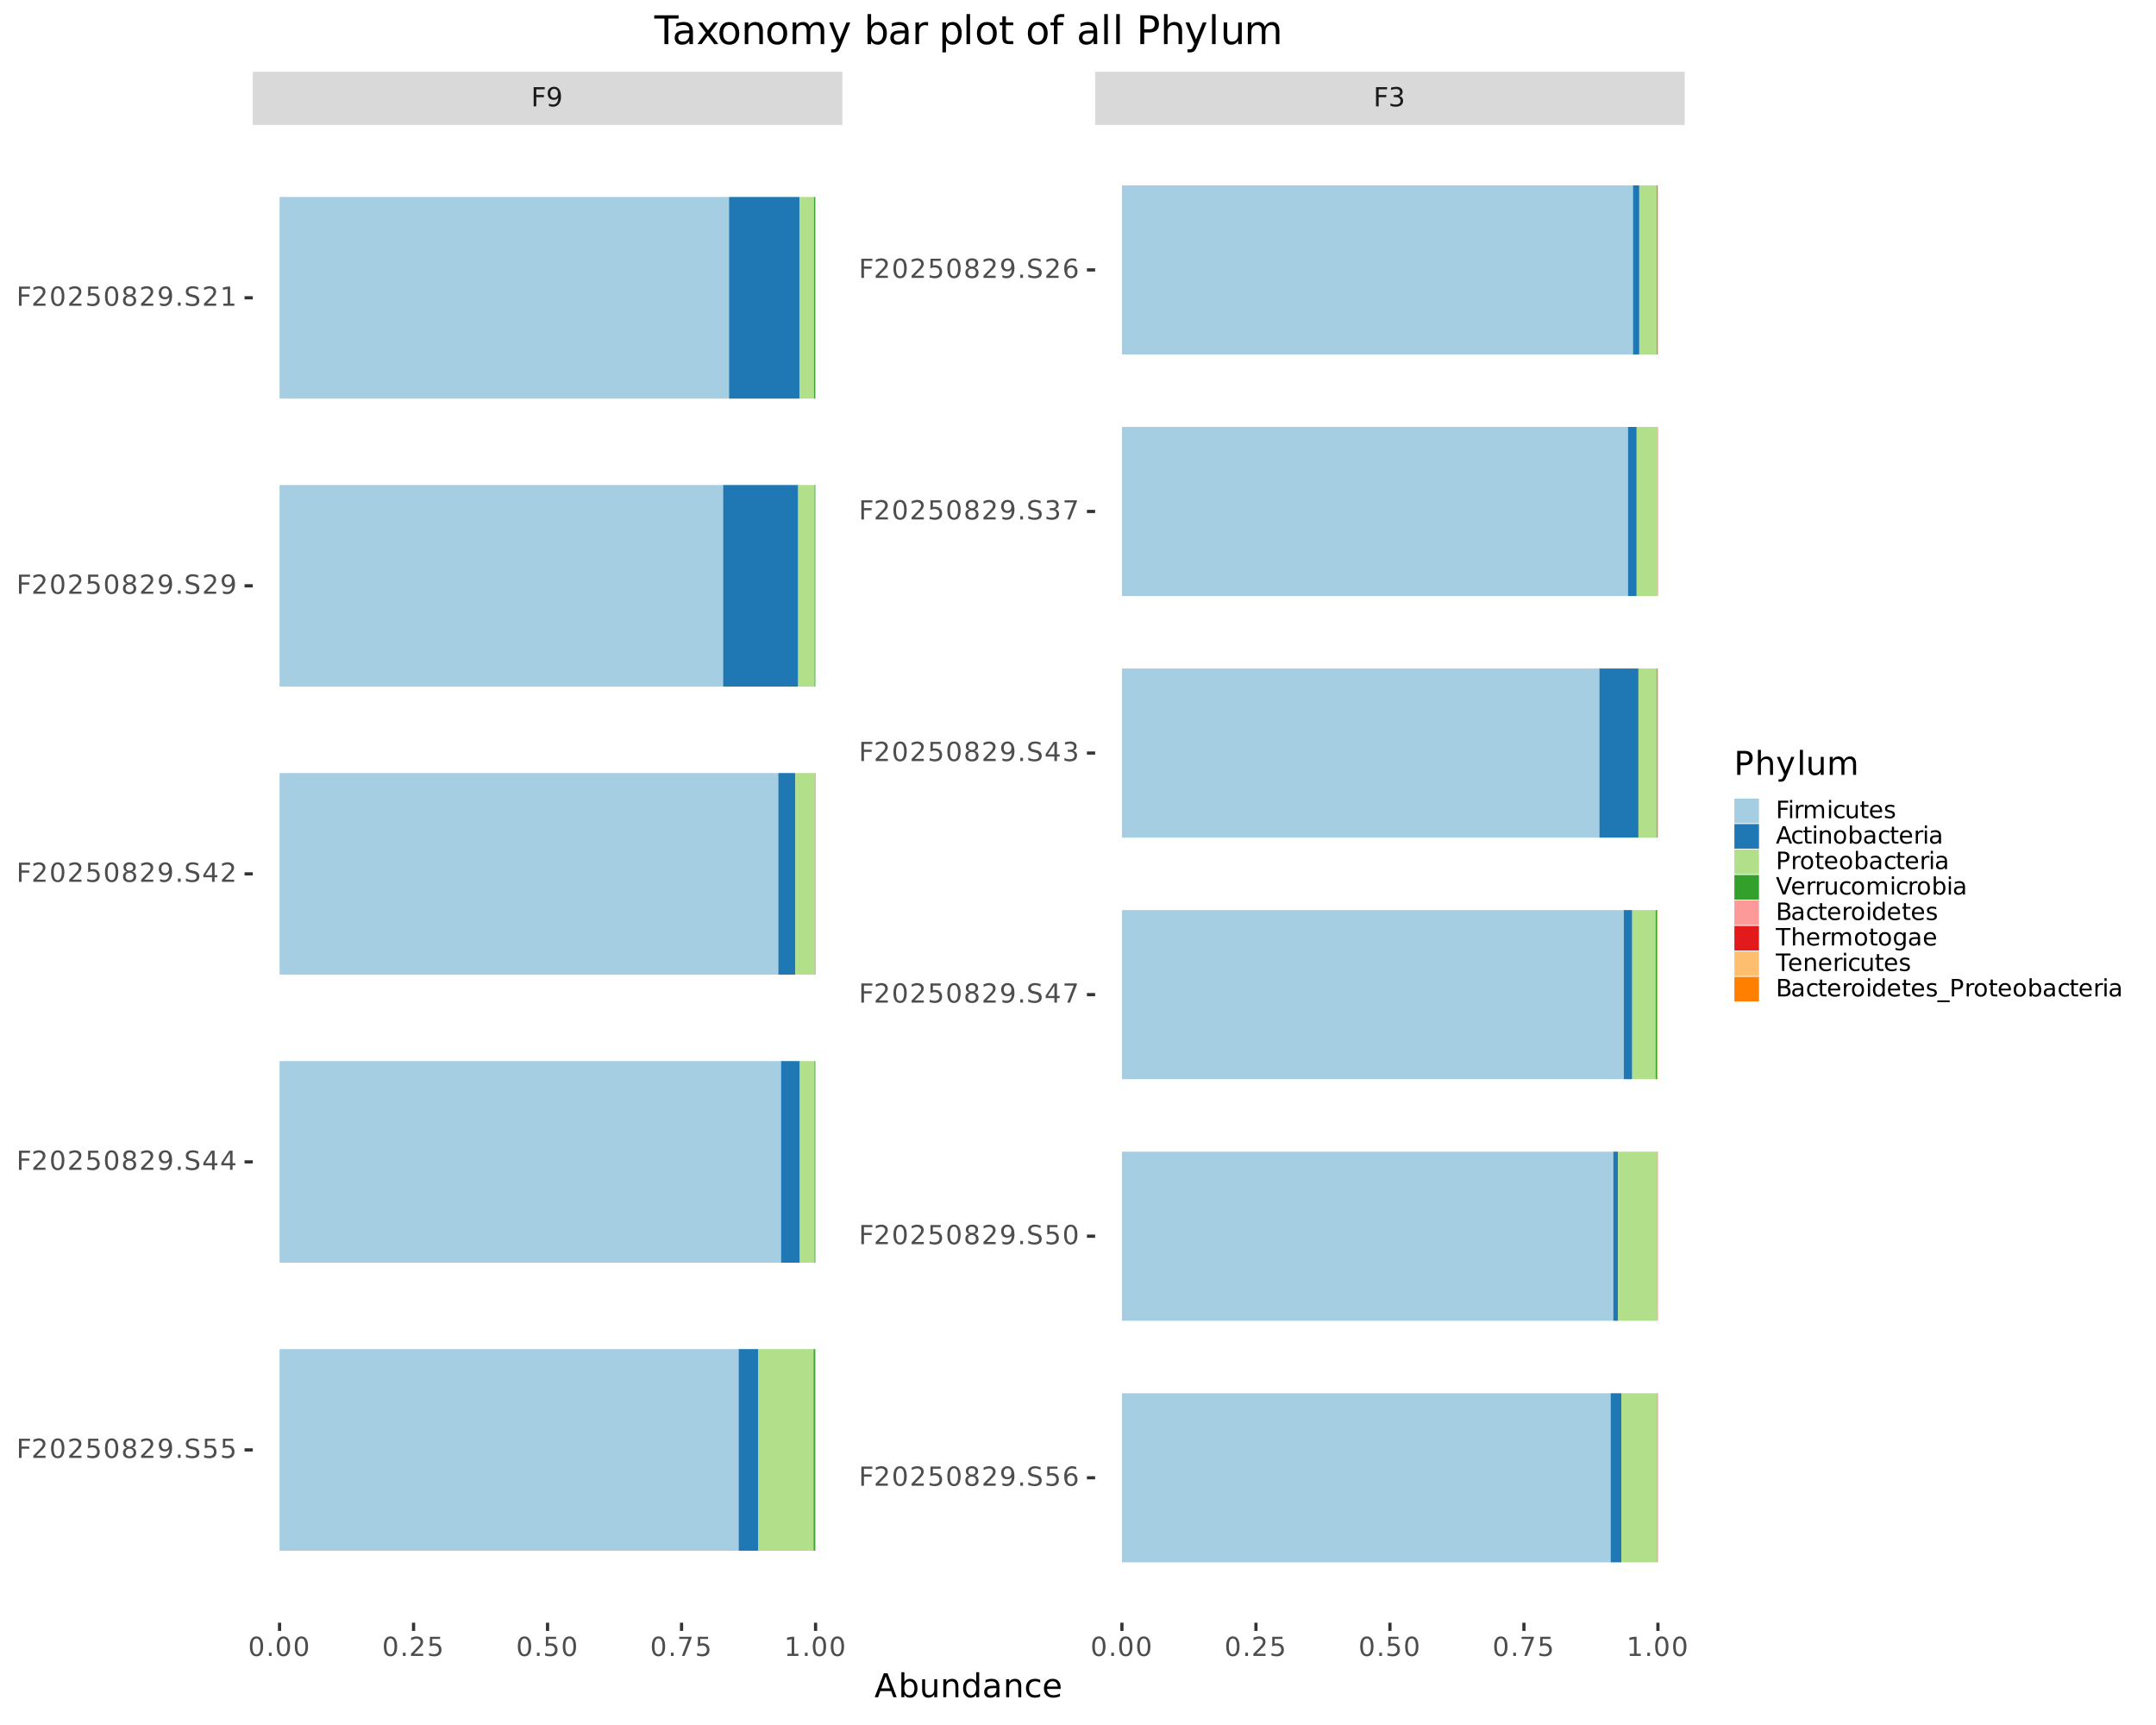 <?xml version="1.0" encoding="UTF-8"?>
<svg xmlns="http://www.w3.org/2000/svg" xmlns:xlink="http://www.w3.org/1999/xlink" width="720" height="576" viewBox="0 0 720 576">
<defs>
<g>
<g id="glyph-0-0">
<path d="M 0.859 -6.406 L 4.547 -6.406 L 4.547 -5.688 L 1.734 -5.688 L 1.734 -3.797 L 4.281 -3.797 L 4.281 -3.062 L 1.734 -3.062 L 1.734 0 L 0.859 0 Z M 0.859 -6.406 "/>
</g>
<g id="glyph-0-1">
<path d="M 0.969 -0.141 L 0.969 -0.922 C 1.188 -0.816 1.406 -0.738 1.625 -0.688 C 1.852 -0.633 2.07 -0.609 2.281 -0.609 C 2.852 -0.609 3.289 -0.801 3.594 -1.188 C 3.895 -1.57 4.066 -2.156 4.109 -2.938 C 3.941 -2.688 3.727 -2.492 3.469 -2.359 C 3.219 -2.234 2.941 -2.172 2.641 -2.172 C 1.992 -2.172 1.484 -2.363 1.109 -2.75 C 0.734 -3.145 0.547 -3.676 0.547 -4.344 C 0.547 -5 0.738 -5.523 1.125 -5.922 C 1.52 -6.328 2.039 -6.531 2.688 -6.531 C 3.438 -6.531 4.004 -6.242 4.391 -5.672 C 4.785 -5.109 4.984 -4.285 4.984 -3.203 C 4.984 -2.191 4.742 -1.383 4.266 -0.781 C 3.785 -0.176 3.141 0.125 2.328 0.125 C 2.109 0.125 1.883 0.102 1.656 0.062 C 1.438 0.02 1.207 -0.047 0.969 -0.141 Z M 2.688 -2.859 C 3.082 -2.859 3.391 -2.988 3.609 -3.25 C 3.836 -3.52 3.953 -3.883 3.953 -4.344 C 3.953 -4.801 3.836 -5.164 3.609 -5.438 C 3.391 -5.707 3.082 -5.844 2.688 -5.844 C 2.301 -5.844 1.992 -5.707 1.766 -5.438 C 1.535 -5.164 1.422 -4.801 1.422 -4.344 C 1.422 -3.883 1.535 -3.52 1.766 -3.25 C 1.992 -2.988 2.301 -2.859 2.688 -2.859 Z M 2.688 -2.859 "/>
</g>
<g id="glyph-0-2">
<path d="M 3.562 -3.453 C 3.977 -3.367 4.301 -3.188 4.531 -2.906 C 4.77 -2.625 4.891 -2.273 4.891 -1.859 C 4.891 -1.234 4.672 -0.742 4.234 -0.391 C 3.805 -0.047 3.191 0.125 2.391 0.125 C 2.117 0.125 1.836 0.098 1.547 0.047 C 1.266 -0.004 0.973 -0.082 0.672 -0.188 L 0.672 -1.031 C 0.91 -0.895 1.172 -0.789 1.453 -0.719 C 1.742 -0.645 2.047 -0.609 2.359 -0.609 C 2.898 -0.609 3.312 -0.711 3.594 -0.922 C 3.883 -1.141 4.031 -1.453 4.031 -1.859 C 4.031 -2.242 3.895 -2.539 3.625 -2.75 C 3.363 -2.969 3 -3.078 2.531 -3.078 L 1.781 -3.078 L 1.781 -3.781 L 2.562 -3.781 C 2.988 -3.781 3.312 -3.863 3.531 -4.031 C 3.758 -4.207 3.875 -4.457 3.875 -4.781 C 3.875 -5.102 3.754 -5.352 3.516 -5.531 C 3.285 -5.707 2.957 -5.797 2.531 -5.797 C 2.289 -5.797 2.035 -5.77 1.766 -5.719 C 1.492 -5.664 1.191 -5.586 0.859 -5.484 L 0.859 -6.25 C 1.191 -6.344 1.5 -6.41 1.781 -6.453 C 2.07 -6.504 2.348 -6.531 2.609 -6.531 C 3.266 -6.531 3.781 -6.379 4.156 -6.078 C 4.539 -5.773 4.734 -5.367 4.734 -4.859 C 4.734 -4.504 4.629 -4.203 4.422 -3.953 C 4.223 -3.711 3.938 -3.547 3.562 -3.453 Z M 3.562 -3.453 "/>
</g>
<g id="glyph-0-3">
<path d="M 2.797 -5.844 C 2.348 -5.844 2.008 -5.617 1.781 -5.172 C 1.562 -4.734 1.453 -4.078 1.453 -3.203 C 1.453 -2.316 1.562 -1.656 1.781 -1.219 C 2.008 -0.781 2.348 -0.562 2.797 -0.562 C 3.242 -0.562 3.578 -0.781 3.797 -1.219 C 4.023 -1.656 4.141 -2.316 4.141 -3.203 C 4.141 -4.078 4.023 -4.734 3.797 -5.172 C 3.578 -5.617 3.242 -5.844 2.797 -5.844 Z M 2.797 -6.531 C 3.516 -6.531 4.062 -6.242 4.438 -5.672 C 4.82 -5.109 5.016 -4.285 5.016 -3.203 C 5.016 -2.117 4.82 -1.289 4.438 -0.719 C 4.062 -0.156 3.516 0.125 2.797 0.125 C 2.078 0.125 1.523 -0.156 1.141 -0.719 C 0.766 -1.289 0.578 -2.117 0.578 -3.203 C 0.578 -4.285 0.766 -5.109 1.141 -5.672 C 1.523 -6.242 2.078 -6.531 2.797 -6.531 Z M 2.797 -6.531 "/>
</g>
<g id="glyph-0-4">
<path d="M 0.938 -1.094 L 1.844 -1.094 L 1.844 0 L 0.938 0 Z M 0.938 -1.094 "/>
</g>
<g id="glyph-0-5">
<path d="M 1.688 -0.734 L 4.719 -0.734 L 4.719 0 L 0.641 0 L 0.641 -0.734 C 0.973 -1.066 1.422 -1.52 1.984 -2.094 C 2.555 -2.676 2.914 -3.051 3.062 -3.219 C 3.344 -3.531 3.535 -3.789 3.641 -4 C 3.754 -4.219 3.812 -4.43 3.812 -4.641 C 3.812 -4.984 3.691 -5.258 3.453 -5.469 C 3.211 -5.688 2.898 -5.797 2.516 -5.797 C 2.242 -5.797 1.957 -5.75 1.656 -5.656 C 1.352 -5.562 1.031 -5.422 0.688 -5.234 L 0.688 -6.109 C 1.039 -6.242 1.367 -6.348 1.672 -6.422 C 1.973 -6.492 2.25 -6.531 2.5 -6.531 C 3.164 -6.531 3.695 -6.363 4.094 -6.031 C 4.488 -5.695 4.688 -5.254 4.688 -4.703 C 4.688 -4.43 4.633 -4.176 4.531 -3.938 C 4.438 -3.707 4.258 -3.43 4 -3.109 C 3.926 -3.023 3.695 -2.785 3.312 -2.391 C 2.926 -1.992 2.383 -1.441 1.688 -0.734 Z M 1.688 -0.734 "/>
</g>
<g id="glyph-0-6">
<path d="M 0.953 -6.406 L 4.359 -6.406 L 4.359 -5.688 L 1.75 -5.688 L 1.75 -4.109 C 1.875 -4.148 2 -4.18 2.125 -4.203 C 2.25 -4.223 2.375 -4.234 2.5 -4.234 C 3.219 -4.234 3.785 -4.035 4.203 -3.641 C 4.617 -3.254 4.828 -2.727 4.828 -2.062 C 4.828 -1.363 4.613 -0.82 4.188 -0.438 C 3.758 -0.062 3.148 0.125 2.359 0.125 C 2.098 0.125 1.828 0.098 1.547 0.047 C 1.266 0.004 0.973 -0.062 0.672 -0.156 L 0.672 -1.016 C 0.93 -0.879 1.195 -0.773 1.469 -0.703 C 1.75 -0.641 2.039 -0.609 2.344 -0.609 C 2.844 -0.609 3.234 -0.738 3.516 -1 C 3.805 -1.258 3.953 -1.613 3.953 -2.062 C 3.953 -2.508 3.805 -2.863 3.516 -3.125 C 3.234 -3.383 2.844 -3.516 2.344 -3.516 C 2.113 -3.516 1.883 -3.488 1.656 -3.438 C 1.426 -3.383 1.191 -3.301 0.953 -3.188 Z M 0.953 -6.406 "/>
</g>
<g id="glyph-0-7">
<path d="M 0.719 -6.406 L 4.844 -6.406 L 4.844 -6.047 L 2.516 0 L 1.609 0 L 3.797 -5.688 L 0.719 -5.688 Z M 0.719 -6.406 "/>
</g>
<g id="glyph-0-8">
<path d="M 1.094 -0.734 L 2.516 -0.734 L 2.516 -5.625 L 0.969 -5.312 L 0.969 -6.109 L 2.5 -6.406 L 3.375 -6.406 L 3.375 -0.734 L 4.781 -0.734 L 4.781 0 L 1.094 0 Z M 1.094 -0.734 "/>
</g>
<g id="glyph-0-9">
<path d="M 2.797 -3.047 C 2.379 -3.047 2.051 -2.938 1.812 -2.719 C 1.582 -2.5 1.469 -2.191 1.469 -1.797 C 1.469 -1.41 1.582 -1.109 1.812 -0.891 C 2.051 -0.672 2.379 -0.562 2.797 -0.562 C 3.211 -0.562 3.535 -0.672 3.766 -0.891 C 4.004 -1.117 4.125 -1.422 4.125 -1.797 C 4.125 -2.191 4.004 -2.5 3.766 -2.719 C 3.535 -2.938 3.211 -3.047 2.797 -3.047 Z M 1.922 -3.422 C 1.555 -3.504 1.27 -3.672 1.062 -3.922 C 0.852 -4.18 0.75 -4.492 0.75 -4.859 C 0.75 -5.379 0.93 -5.785 1.297 -6.078 C 1.66 -6.379 2.16 -6.531 2.797 -6.531 C 3.43 -6.531 3.93 -6.379 4.297 -6.078 C 4.66 -5.785 4.844 -5.379 4.844 -4.859 C 4.844 -4.492 4.738 -4.18 4.531 -3.922 C 4.32 -3.672 4.035 -3.504 3.672 -3.422 C 4.086 -3.316 4.41 -3.125 4.641 -2.844 C 4.879 -2.562 5 -2.211 5 -1.797 C 5 -1.18 4.805 -0.707 4.422 -0.375 C 4.047 -0.039 3.504 0.125 2.797 0.125 C 2.086 0.125 1.539 -0.039 1.156 -0.375 C 0.781 -0.707 0.594 -1.18 0.594 -1.797 C 0.594 -2.211 0.707 -2.562 0.938 -2.844 C 1.176 -3.125 1.504 -3.316 1.922 -3.422 Z M 1.609 -4.781 C 1.609 -4.445 1.711 -4.188 1.922 -4 C 2.129 -3.82 2.422 -3.734 2.797 -3.734 C 3.172 -3.734 3.461 -3.82 3.672 -4 C 3.879 -4.188 3.984 -4.445 3.984 -4.781 C 3.984 -5.113 3.879 -5.375 3.672 -5.562 C 3.461 -5.75 3.172 -5.844 2.797 -5.844 C 2.422 -5.844 2.129 -5.75 1.922 -5.562 C 1.711 -5.375 1.609 -5.113 1.609 -4.781 Z M 1.609 -4.781 "/>
</g>
<g id="glyph-0-10">
<path d="M 4.703 -6.203 L 4.703 -5.359 C 4.379 -5.516 4.07 -5.629 3.781 -5.703 C 3.488 -5.785 3.203 -5.828 2.922 -5.828 C 2.453 -5.828 2.086 -5.734 1.828 -5.547 C 1.578 -5.367 1.453 -5.109 1.453 -4.766 C 1.453 -4.484 1.535 -4.27 1.703 -4.125 C 1.879 -3.977 2.203 -3.863 2.672 -3.781 L 3.203 -3.672 C 3.848 -3.547 4.32 -3.328 4.625 -3.016 C 4.938 -2.703 5.094 -2.285 5.094 -1.766 C 5.094 -1.148 4.883 -0.68 4.469 -0.359 C 4.051 -0.035 3.441 0.125 2.641 0.125 C 2.336 0.125 2.016 0.086 1.672 0.016 C 1.328 -0.047 0.973 -0.145 0.609 -0.281 L 0.609 -1.172 C 0.961 -0.973 1.305 -0.82 1.641 -0.719 C 1.973 -0.625 2.305 -0.578 2.641 -0.578 C 3.129 -0.578 3.508 -0.672 3.781 -0.859 C 4.051 -1.055 4.188 -1.336 4.188 -1.703 C 4.188 -2.016 4.086 -2.258 3.891 -2.438 C 3.703 -2.613 3.391 -2.75 2.953 -2.844 L 2.422 -2.953 C 1.773 -3.078 1.305 -3.273 1.016 -3.547 C 0.723 -3.828 0.578 -4.211 0.578 -4.703 C 0.578 -5.266 0.773 -5.707 1.172 -6.031 C 1.578 -6.363 2.129 -6.531 2.828 -6.531 C 3.129 -6.531 3.438 -6.5 3.75 -6.438 C 4.062 -6.383 4.379 -6.305 4.703 -6.203 Z M 4.703 -6.203 "/>
</g>
<g id="glyph-0-11">
<path d="M 2.906 -3.547 C 2.508 -3.547 2.195 -3.41 1.969 -3.141 C 1.75 -2.879 1.641 -2.52 1.641 -2.062 C 1.641 -1.594 1.75 -1.223 1.969 -0.953 C 2.195 -0.691 2.508 -0.562 2.906 -0.562 C 3.289 -0.562 3.598 -0.691 3.828 -0.953 C 4.055 -1.223 4.172 -1.594 4.172 -2.062 C 4.172 -2.52 4.055 -2.879 3.828 -3.141 C 3.598 -3.41 3.289 -3.547 2.906 -3.547 Z M 4.625 -6.266 L 4.625 -5.484 C 4.406 -5.586 4.188 -5.664 3.969 -5.719 C 3.75 -5.77 3.531 -5.797 3.312 -5.797 C 2.738 -5.797 2.301 -5.602 2 -5.219 C 1.695 -4.832 1.523 -4.25 1.484 -3.469 C 1.648 -3.719 1.859 -3.906 2.109 -4.031 C 2.367 -4.164 2.648 -4.234 2.953 -4.234 C 3.598 -4.234 4.109 -4.035 4.484 -3.641 C 4.859 -3.254 5.047 -2.727 5.047 -2.062 C 5.047 -1.395 4.848 -0.863 4.453 -0.469 C 4.066 -0.07 3.551 0.125 2.906 0.125 C 2.164 0.125 1.598 -0.156 1.203 -0.719 C 0.805 -1.289 0.609 -2.117 0.609 -3.203 C 0.609 -4.211 0.848 -5.02 1.328 -5.625 C 1.816 -6.227 2.461 -6.531 3.266 -6.531 C 3.484 -6.531 3.703 -6.508 3.922 -6.469 C 4.148 -6.426 4.383 -6.359 4.625 -6.266 Z M 4.625 -6.266 "/>
</g>
<g id="glyph-0-12">
<path d="M 3.328 -5.656 L 1.141 -2.234 L 3.328 -2.234 Z M 3.094 -6.406 L 4.188 -6.406 L 4.188 -2.234 L 5.109 -2.234 L 5.109 -1.516 L 4.188 -1.516 L 4.188 0 L 3.328 0 L 3.328 -1.516 L 0.422 -1.516 L 0.422 -2.344 Z M 3.094 -6.406 "/>
</g>
<g id="glyph-1-0">
<path d="M 3.766 -6.953 L 2.281 -2.953 L 5.234 -2.953 Z M 3.141 -8.016 L 4.375 -8.016 L 7.438 0 L 6.312 0 L 5.578 -2.062 L 1.953 -2.062 L 1.234 0 L 0.094 0 Z M 3.141 -8.016 "/>
</g>
<g id="glyph-1-1">
<path d="M 5.359 -3 C 5.359 -3.727 5.207 -4.297 4.906 -4.703 C 4.602 -5.117 4.191 -5.328 3.672 -5.328 C 3.148 -5.328 2.738 -5.117 2.438 -4.703 C 2.145 -4.297 2 -3.727 2 -3 C 2 -2.27 2.145 -1.695 2.438 -1.281 C 2.738 -0.875 3.148 -0.672 3.672 -0.672 C 4.191 -0.672 4.602 -0.875 4.906 -1.281 C 5.207 -1.695 5.359 -2.27 5.359 -3 Z M 2 -5.109 C 2.195 -5.461 2.453 -5.723 2.766 -5.891 C 3.086 -6.066 3.473 -6.156 3.922 -6.156 C 4.648 -6.156 5.238 -5.863 5.688 -5.281 C 6.145 -4.707 6.375 -3.945 6.375 -3 C 6.375 -2.051 6.145 -1.285 5.688 -0.703 C 5.238 -0.129 4.648 0.156 3.922 0.156 C 3.473 0.156 3.086 0.07 2.766 -0.094 C 2.453 -0.27 2.195 -0.539 2 -0.906 L 2 0 L 1 0 L 1 -8.359 L 2 -8.359 Z M 2 -5.109 "/>
</g>
<g id="glyph-1-2">
<path d="M 0.938 -2.375 L 0.938 -6.016 L 1.922 -6.016 L 1.922 -2.406 C 1.922 -1.844 2.031 -1.414 2.25 -1.125 C 2.477 -0.844 2.812 -0.703 3.25 -0.703 C 3.789 -0.703 4.211 -0.867 4.516 -1.203 C 4.828 -1.547 4.984 -2.016 4.984 -2.609 L 4.984 -6.016 L 5.969 -6.016 L 5.969 0 L 4.984 0 L 4.984 -0.922 C 4.742 -0.555 4.461 -0.285 4.141 -0.109 C 3.828 0.066 3.461 0.156 3.047 0.156 C 2.359 0.156 1.832 -0.055 1.469 -0.484 C 1.113 -0.922 0.938 -1.551 0.938 -2.375 Z M 3.422 -6.156 Z M 3.422 -6.156 "/>
</g>
<g id="glyph-1-3">
<path d="M 6.031 -3.625 L 6.031 0 L 5.047 0 L 5.047 -3.594 C 5.047 -4.164 4.938 -4.594 4.719 -4.875 C 4.5 -5.156 4.164 -5.297 3.719 -5.297 C 3.188 -5.297 2.766 -5.125 2.453 -4.781 C 2.148 -4.445 2 -3.988 2 -3.406 L 2 0 L 1 0 L 1 -6.016 L 2 -6.016 L 2 -5.078 C 2.227 -5.441 2.504 -5.711 2.828 -5.891 C 3.148 -6.066 3.52 -6.156 3.938 -6.156 C 4.625 -6.156 5.145 -5.941 5.5 -5.516 C 5.852 -5.086 6.031 -4.457 6.031 -3.625 Z M 6.031 -3.625 "/>
</g>
<g id="glyph-1-4">
<path d="M 5 -5.109 L 5 -8.359 L 5.984 -8.359 L 5.984 0 L 5 0 L 5 -0.906 C 4.789 -0.539 4.523 -0.27 4.203 -0.094 C 3.891 0.07 3.508 0.156 3.062 0.156 C 2.344 0.156 1.754 -0.129 1.297 -0.703 C 0.836 -1.285 0.609 -2.051 0.609 -3 C 0.609 -3.945 0.836 -4.707 1.297 -5.281 C 1.754 -5.863 2.344 -6.156 3.062 -6.156 C 3.508 -6.156 3.891 -6.066 4.203 -5.891 C 4.523 -5.723 4.789 -5.461 5 -5.109 Z M 1.625 -3 C 1.625 -2.27 1.773 -1.695 2.078 -1.281 C 2.379 -0.875 2.789 -0.672 3.312 -0.672 C 3.832 -0.672 4.242 -0.875 4.547 -1.281 C 4.848 -1.695 5 -2.27 5 -3 C 5 -3.727 4.848 -4.297 4.547 -4.703 C 4.242 -5.117 3.832 -5.328 3.312 -5.328 C 2.789 -5.328 2.379 -5.117 2.078 -4.703 C 1.773 -4.297 1.625 -3.727 1.625 -3 Z M 1.625 -3 "/>
</g>
<g id="glyph-1-5">
<path d="M 3.766 -3.031 C 2.973 -3.031 2.422 -2.938 2.109 -2.75 C 1.805 -2.562 1.656 -2.25 1.656 -1.812 C 1.656 -1.469 1.77 -1.191 2 -0.984 C 2.227 -0.773 2.539 -0.672 2.938 -0.672 C 3.488 -0.672 3.926 -0.863 4.25 -1.25 C 4.582 -1.645 4.75 -2.16 4.75 -2.797 L 4.75 -3.031 Z M 5.734 -3.438 L 5.734 0 L 4.75 0 L 4.75 -0.906 C 4.531 -0.539 4.25 -0.27 3.906 -0.094 C 3.57 0.07 3.16 0.156 2.672 0.156 C 2.055 0.156 1.566 -0.016 1.203 -0.359 C 0.836 -0.703 0.656 -1.164 0.656 -1.75 C 0.656 -2.426 0.879 -2.938 1.328 -3.281 C 1.785 -3.625 2.469 -3.797 3.375 -3.797 L 4.75 -3.797 L 4.75 -3.891 C 4.75 -4.348 4.598 -4.703 4.297 -4.953 C 4.004 -5.203 3.586 -5.328 3.047 -5.328 C 2.703 -5.328 2.363 -5.285 2.031 -5.203 C 1.707 -5.117 1.395 -4.992 1.094 -4.828 L 1.094 -5.734 C 1.457 -5.879 1.812 -5.984 2.156 -6.047 C 2.5 -6.117 2.828 -6.156 3.141 -6.156 C 4.016 -6.156 4.664 -5.93 5.094 -5.484 C 5.52 -5.035 5.734 -4.352 5.734 -3.438 Z M 5.734 -3.438 "/>
</g>
<g id="glyph-1-6">
<path d="M 5.359 -5.781 L 5.359 -4.859 C 5.086 -5.016 4.812 -5.129 4.531 -5.203 C 4.25 -5.285 3.961 -5.328 3.672 -5.328 C 3.035 -5.328 2.539 -5.125 2.188 -4.719 C 1.832 -4.312 1.656 -3.738 1.656 -3 C 1.656 -2.27 1.832 -1.703 2.188 -1.297 C 2.539 -0.891 3.035 -0.688 3.672 -0.688 C 3.961 -0.688 4.25 -0.723 4.531 -0.797 C 4.812 -0.867 5.086 -0.984 5.359 -1.141 L 5.359 -0.234 C 5.086 -0.098 4.801 0 4.5 0.062 C 4.207 0.125 3.895 0.156 3.562 0.156 C 2.656 0.156 1.938 -0.125 1.406 -0.688 C 0.875 -1.258 0.609 -2.031 0.609 -3 C 0.609 -3.977 0.875 -4.75 1.406 -5.312 C 1.945 -5.875 2.688 -6.156 3.625 -6.156 C 3.938 -6.156 4.234 -6.125 4.516 -6.062 C 4.805 -6 5.086 -5.906 5.359 -5.781 Z M 5.359 -5.781 "/>
</g>
<g id="glyph-1-7">
<path d="M 6.188 -3.25 L 6.188 -2.766 L 1.641 -2.766 C 1.68 -2.086 1.883 -1.57 2.25 -1.219 C 2.613 -0.863 3.125 -0.688 3.781 -0.688 C 4.164 -0.688 4.535 -0.734 4.891 -0.828 C 5.242 -0.922 5.598 -1.055 5.953 -1.234 L 5.953 -0.312 C 5.598 -0.156 5.234 -0.039 4.859 0.031 C 4.484 0.113 4.109 0.156 3.734 0.156 C 2.766 0.156 2 -0.117 1.438 -0.672 C 0.883 -1.234 0.609 -1.992 0.609 -2.953 C 0.609 -3.93 0.875 -4.707 1.406 -5.281 C 1.938 -5.863 2.656 -6.156 3.562 -6.156 C 4.363 -6.156 5 -5.895 5.469 -5.375 C 5.945 -4.852 6.188 -4.145 6.188 -3.25 Z M 5.188 -3.547 C 5.188 -4.086 5.035 -4.52 4.734 -4.844 C 4.441 -5.164 4.051 -5.328 3.562 -5.328 C 3.008 -5.328 2.566 -5.172 2.234 -4.859 C 1.91 -4.547 1.723 -4.109 1.672 -3.547 Z M 5.188 -3.547 "/>
</g>
<g id="glyph-1-8">
<path d="M 2.172 -7.125 L 2.172 -4.109 L 3.531 -4.109 C 4.031 -4.109 4.414 -4.238 4.688 -4.5 C 4.969 -4.77 5.109 -5.145 5.109 -5.625 C 5.109 -6.102 4.969 -6.473 4.688 -6.734 C 4.414 -6.992 4.031 -7.125 3.531 -7.125 Z M 1.078 -8.016 L 3.531 -8.016 C 4.426 -8.016 5.102 -7.812 5.562 -7.406 C 6.02 -7 6.25 -6.406 6.25 -5.625 C 6.25 -4.832 6.02 -4.234 5.562 -3.828 C 5.102 -3.422 4.426 -3.219 3.531 -3.219 L 2.172 -3.219 L 2.172 0 L 1.078 0 Z M 1.078 -8.016 "/>
</g>
<g id="glyph-1-9">
<path d="M 6.031 -3.625 L 6.031 0 L 5.047 0 L 5.047 -3.594 C 5.047 -4.164 4.938 -4.594 4.719 -4.875 C 4.5 -5.156 4.164 -5.297 3.719 -5.297 C 3.188 -5.297 2.766 -5.125 2.453 -4.781 C 2.148 -4.445 2 -3.988 2 -3.406 L 2 0 L 1 0 L 1 -8.359 L 2 -8.359 L 2 -5.078 C 2.227 -5.441 2.504 -5.711 2.828 -5.891 C 3.148 -6.066 3.52 -6.156 3.938 -6.156 C 4.625 -6.156 5.145 -5.941 5.5 -5.516 C 5.852 -5.086 6.031 -4.457 6.031 -3.625 Z M 6.031 -3.625 "/>
</g>
<g id="glyph-1-10">
<path d="M 3.547 0.562 C 3.266 1.281 2.988 1.742 2.719 1.953 C 2.457 2.172 2.102 2.281 1.656 2.281 L 0.875 2.281 L 0.875 1.469 L 1.453 1.469 C 1.723 1.469 1.93 1.398 2.078 1.266 C 2.234 1.141 2.398 0.836 2.578 0.359 L 2.766 -0.094 L 0.328 -6.016 L 1.375 -6.016 L 3.25 -1.312 L 5.141 -6.016 L 6.188 -6.016 Z M 3.547 0.562 "/>
</g>
<g id="glyph-1-11">
<path d="M 1.031 -8.359 L 2.031 -8.359 L 2.031 0 L 1.031 0 Z M 1.031 -8.359 "/>
</g>
<g id="glyph-1-12">
<path d="M 5.719 -4.859 C 5.969 -5.305 6.266 -5.633 6.609 -5.844 C 6.953 -6.051 7.359 -6.156 7.828 -6.156 C 8.453 -6.156 8.93 -5.938 9.266 -5.5 C 9.609 -5.062 9.781 -4.438 9.781 -3.625 L 9.781 0 L 8.781 0 L 8.781 -3.594 C 8.781 -4.176 8.676 -4.602 8.469 -4.875 C 8.27 -5.156 7.961 -5.297 7.547 -5.297 C 7.035 -5.297 6.629 -5.125 6.328 -4.781 C 6.035 -4.445 5.891 -3.988 5.891 -3.406 L 5.891 0 L 4.891 0 L 4.891 -3.594 C 4.891 -4.176 4.785 -4.602 4.578 -4.875 C 4.379 -5.156 4.066 -5.297 3.641 -5.297 C 3.141 -5.297 2.738 -5.125 2.438 -4.781 C 2.145 -4.445 2 -3.988 2 -3.406 L 2 0 L 1 0 L 1 -6.016 L 2 -6.016 L 2 -5.078 C 2.219 -5.453 2.484 -5.723 2.797 -5.891 C 3.117 -6.066 3.492 -6.156 3.922 -6.156 C 4.359 -6.156 4.727 -6.047 5.031 -5.828 C 5.344 -5.609 5.57 -5.285 5.719 -4.859 Z M 5.719 -4.859 "/>
</g>
<g id="glyph-2-0">
<path d="M 0.781 -5.828 L 4.141 -5.828 L 4.141 -5.172 L 1.578 -5.172 L 1.578 -3.453 L 3.891 -3.453 L 3.891 -2.781 L 1.578 -2.781 L 1.578 0 L 0.781 0 Z M 0.781 -5.828 "/>
</g>
<g id="glyph-2-1">
<path d="M 0.75 -4.375 L 1.469 -4.375 L 1.469 0 L 0.75 0 Z M 0.75 -6.078 L 1.469 -6.078 L 1.469 -5.172 L 0.75 -5.172 Z M 0.75 -6.078 "/>
</g>
<g id="glyph-2-2">
<path d="M 3.297 -3.703 C 3.211 -3.754 3.125 -3.789 3.031 -3.812 C 2.938 -3.832 2.832 -3.844 2.719 -3.844 C 2.312 -3.844 2 -3.707 1.781 -3.438 C 1.562 -3.176 1.453 -2.801 1.453 -2.312 L 1.453 0 L 0.734 0 L 0.734 -4.375 L 1.453 -4.375 L 1.453 -3.703 C 1.598 -3.961 1.789 -4.156 2.031 -4.281 C 2.281 -4.414 2.578 -4.484 2.922 -4.484 C 2.973 -4.484 3.023 -4.477 3.078 -4.469 C 3.141 -4.469 3.207 -4.457 3.281 -4.438 Z M 3.297 -3.703 "/>
</g>
<g id="glyph-2-3">
<path d="M 4.156 -3.531 C 4.344 -3.852 4.562 -4.094 4.812 -4.25 C 5.062 -4.406 5.352 -4.484 5.688 -4.484 C 6.145 -4.484 6.492 -4.32 6.734 -4 C 6.984 -3.688 7.109 -3.234 7.109 -2.641 L 7.109 0 L 6.391 0 L 6.391 -2.625 C 6.391 -3.039 6.316 -3.348 6.172 -3.547 C 6.023 -3.754 5.797 -3.859 5.484 -3.859 C 5.117 -3.859 4.828 -3.734 4.609 -3.484 C 4.391 -3.234 4.281 -2.895 4.281 -2.469 L 4.281 0 L 3.562 0 L 3.562 -2.625 C 3.562 -3.039 3.484 -3.348 3.328 -3.547 C 3.18 -3.754 2.957 -3.859 2.656 -3.859 C 2.281 -3.859 1.984 -3.734 1.766 -3.484 C 1.555 -3.234 1.453 -2.895 1.453 -2.469 L 1.453 0 L 0.734 0 L 0.734 -4.375 L 1.453 -4.375 L 1.453 -3.703 C 1.617 -3.961 1.816 -4.156 2.047 -4.281 C 2.273 -4.414 2.547 -4.484 2.859 -4.484 C 3.172 -4.484 3.438 -4.398 3.656 -4.234 C 3.883 -4.078 4.051 -3.844 4.156 -3.531 Z M 4.156 -3.531 "/>
</g>
<g id="glyph-2-4">
<path d="M 3.906 -4.203 L 3.906 -3.531 C 3.695 -3.645 3.488 -3.727 3.281 -3.781 C 3.082 -3.844 2.879 -3.875 2.672 -3.875 C 2.203 -3.875 1.836 -3.723 1.578 -3.422 C 1.328 -3.129 1.203 -2.719 1.203 -2.188 C 1.203 -1.656 1.328 -1.238 1.578 -0.938 C 1.836 -0.645 2.203 -0.5 2.672 -0.5 C 2.879 -0.5 3.082 -0.523 3.281 -0.578 C 3.488 -0.641 3.695 -0.723 3.906 -0.828 L 3.906 -0.172 C 3.707 -0.078 3.5 -0.008 3.281 0.031 C 3.062 0.082 2.832 0.109 2.594 0.109 C 1.938 0.109 1.41 -0.094 1.016 -0.5 C 0.629 -0.914 0.438 -1.477 0.438 -2.188 C 0.438 -2.895 0.633 -3.453 1.031 -3.859 C 1.426 -4.273 1.961 -4.484 2.641 -4.484 C 2.859 -4.484 3.07 -4.457 3.281 -4.406 C 3.5 -4.363 3.707 -4.297 3.906 -4.203 Z M 3.906 -4.203 "/>
</g>
<g id="glyph-2-5">
<path d="M 0.688 -1.734 L 0.688 -4.375 L 1.406 -4.375 L 1.406 -1.75 C 1.406 -1.344 1.484 -1.035 1.641 -0.828 C 1.805 -0.617 2.051 -0.516 2.375 -0.516 C 2.758 -0.516 3.062 -0.633 3.281 -0.875 C 3.508 -1.125 3.625 -1.461 3.625 -1.891 L 3.625 -4.375 L 4.344 -4.375 L 4.344 0 L 3.625 0 L 3.625 -0.672 C 3.445 -0.41 3.242 -0.211 3.016 -0.078 C 2.785 0.047 2.52 0.109 2.219 0.109 C 1.719 0.109 1.336 -0.047 1.078 -0.359 C 0.816 -0.672 0.688 -1.129 0.688 -1.734 Z M 2.484 -4.484 Z M 2.484 -4.484 "/>
</g>
<g id="glyph-2-6">
<path d="M 1.469 -5.625 L 1.469 -4.375 L 2.953 -4.375 L 2.953 -3.812 L 1.469 -3.812 L 1.469 -1.438 C 1.469 -1.082 1.516 -0.852 1.609 -0.75 C 1.711 -0.656 1.91 -0.609 2.203 -0.609 L 2.953 -0.609 L 2.953 0 L 2.203 0 C 1.648 0 1.27 -0.102 1.062 -0.312 C 0.852 -0.52 0.75 -0.895 0.75 -1.438 L 0.75 -3.812 L 0.219 -3.812 L 0.219 -4.375 L 0.75 -4.375 L 0.75 -5.625 Z M 1.469 -5.625 "/>
</g>
<g id="glyph-2-7">
<path d="M 4.5 -2.375 L 4.5 -2.016 L 1.188 -2.016 C 1.219 -1.523 1.367 -1.148 1.641 -0.891 C 1.91 -0.629 2.281 -0.5 2.75 -0.5 C 3.031 -0.5 3.301 -0.531 3.562 -0.594 C 3.82 -0.664 4.078 -0.77 4.328 -0.906 L 4.328 -0.219 C 4.066 -0.113 3.801 -0.035 3.531 0.016 C 3.258 0.078 2.988 0.109 2.719 0.109 C 2.02 0.109 1.461 -0.094 1.047 -0.5 C 0.641 -0.906 0.438 -1.453 0.438 -2.141 C 0.438 -2.859 0.629 -3.426 1.016 -3.844 C 1.41 -4.27 1.938 -4.484 2.594 -4.484 C 3.176 -4.484 3.641 -4.289 3.984 -3.906 C 4.328 -3.531 4.5 -3.02 4.5 -2.375 Z M 3.781 -2.578 C 3.77 -2.973 3.656 -3.285 3.438 -3.516 C 3.227 -3.754 2.945 -3.875 2.594 -3.875 C 2.195 -3.875 1.875 -3.758 1.625 -3.531 C 1.383 -3.301 1.25 -2.984 1.219 -2.578 Z M 3.781 -2.578 "/>
</g>
<g id="glyph-2-8">
<path d="M 3.547 -4.25 L 3.547 -3.562 C 3.336 -3.664 3.125 -3.742 2.906 -3.797 C 2.688 -3.848 2.461 -3.875 2.234 -3.875 C 1.879 -3.875 1.609 -3.816 1.422 -3.703 C 1.242 -3.598 1.156 -3.438 1.156 -3.219 C 1.156 -3.051 1.219 -2.922 1.344 -2.828 C 1.477 -2.734 1.738 -2.645 2.125 -2.562 L 2.375 -2.5 C 2.883 -2.395 3.242 -2.242 3.453 -2.047 C 3.672 -1.848 3.781 -1.566 3.781 -1.203 C 3.781 -0.797 3.617 -0.473 3.297 -0.234 C 2.973 -0.004 2.531 0.109 1.969 0.109 C 1.738 0.109 1.492 0.082 1.234 0.031 C 0.984 -0.008 0.719 -0.07 0.438 -0.156 L 0.438 -0.906 C 0.695 -0.77 0.957 -0.664 1.219 -0.594 C 1.477 -0.52 1.734 -0.484 1.984 -0.484 C 2.328 -0.484 2.586 -0.539 2.766 -0.656 C 2.953 -0.781 3.047 -0.945 3.047 -1.156 C 3.047 -1.352 2.977 -1.504 2.844 -1.609 C 2.707 -1.711 2.422 -1.812 1.984 -1.906 L 1.734 -1.969 C 1.285 -2.062 0.961 -2.203 0.766 -2.391 C 0.566 -2.586 0.469 -2.852 0.469 -3.188 C 0.469 -3.602 0.613 -3.922 0.906 -4.141 C 1.195 -4.367 1.609 -4.484 2.141 -4.484 C 2.41 -4.484 2.66 -4.461 2.891 -4.422 C 3.129 -4.379 3.348 -4.32 3.547 -4.25 Z M 3.547 -4.25 "/>
</g>
<g id="glyph-2-9">
<path d="M 2.734 -5.062 L 1.672 -2.156 L 3.812 -2.156 Z M 2.297 -5.828 L 3.188 -5.828 L 5.406 0 L 4.594 0 L 4.062 -1.5 L 1.422 -1.5 L 0.891 0 L 0.062 0 Z M 2.297 -5.828 "/>
</g>
<g id="glyph-2-10">
<path d="M 4.391 -2.641 L 4.391 0 L 3.672 0 L 3.672 -2.625 C 3.672 -3.031 3.586 -3.336 3.422 -3.547 C 3.266 -3.754 3.023 -3.859 2.703 -3.859 C 2.316 -3.859 2.008 -3.734 1.781 -3.484 C 1.562 -3.234 1.453 -2.895 1.453 -2.469 L 1.453 0 L 0.734 0 L 0.734 -4.375 L 1.453 -4.375 L 1.453 -3.703 C 1.617 -3.961 1.816 -4.156 2.047 -4.281 C 2.285 -4.414 2.555 -4.484 2.859 -4.484 C 3.367 -4.484 3.75 -4.328 4 -4.016 C 4.258 -3.703 4.391 -3.242 4.391 -2.641 Z M 4.391 -2.641 "/>
</g>
<g id="glyph-2-11">
<path d="M 2.453 -3.875 C 2.066 -3.875 1.758 -3.723 1.531 -3.422 C 1.312 -3.117 1.203 -2.707 1.203 -2.188 C 1.203 -1.664 1.312 -1.254 1.531 -0.953 C 1.758 -0.648 2.066 -0.5 2.453 -0.5 C 2.836 -0.5 3.141 -0.648 3.359 -0.953 C 3.586 -1.254 3.703 -1.664 3.703 -2.188 C 3.703 -2.707 3.586 -3.117 3.359 -3.422 C 3.141 -3.723 2.836 -3.875 2.453 -3.875 Z M 2.453 -4.484 C 3.078 -4.484 3.566 -4.281 3.922 -3.875 C 4.273 -3.469 4.453 -2.906 4.453 -2.188 C 4.453 -1.469 4.273 -0.906 3.922 -0.5 C 3.566 -0.094 3.078 0.109 2.453 0.109 C 1.828 0.109 1.332 -0.094 0.969 -0.5 C 0.613 -0.906 0.438 -1.469 0.438 -2.188 C 0.438 -2.906 0.613 -3.469 0.969 -3.875 C 1.332 -4.281 1.828 -4.484 2.453 -4.484 Z M 2.453 -4.484 "/>
</g>
<g id="glyph-2-12">
<path d="M 3.891 -2.188 C 3.891 -2.719 3.781 -3.129 3.562 -3.422 C 3.352 -3.723 3.055 -3.875 2.672 -3.875 C 2.297 -3.875 2 -3.723 1.781 -3.422 C 1.562 -3.129 1.453 -2.719 1.453 -2.188 C 1.453 -1.656 1.562 -1.238 1.781 -0.938 C 2 -0.633 2.297 -0.484 2.672 -0.484 C 3.055 -0.484 3.352 -0.633 3.562 -0.938 C 3.781 -1.238 3.891 -1.656 3.891 -2.188 Z M 1.453 -3.719 C 1.598 -3.977 1.785 -4.172 2.016 -4.297 C 2.254 -4.422 2.531 -4.484 2.844 -4.484 C 3.375 -4.484 3.805 -4.27 4.141 -3.844 C 4.473 -3.426 4.641 -2.875 4.641 -2.188 C 4.641 -1.5 4.473 -0.941 4.141 -0.516 C 3.805 -0.098 3.375 0.109 2.844 0.109 C 2.531 0.109 2.254 0.047 2.016 -0.078 C 1.785 -0.203 1.598 -0.395 1.453 -0.656 L 1.453 0 L 0.734 0 L 0.734 -6.078 L 1.453 -6.078 Z M 1.453 -3.719 "/>
</g>
<g id="glyph-2-13">
<path d="M 2.75 -2.203 C 2.164 -2.203 1.758 -2.133 1.531 -2 C 1.312 -1.863 1.203 -1.641 1.203 -1.328 C 1.203 -1.066 1.285 -0.859 1.453 -0.703 C 1.617 -0.555 1.848 -0.484 2.141 -0.484 C 2.535 -0.484 2.852 -0.625 3.094 -0.906 C 3.332 -1.195 3.453 -1.578 3.453 -2.047 L 3.453 -2.203 Z M 4.172 -2.5 L 4.172 0 L 3.453 0 L 3.453 -0.672 C 3.297 -0.398 3.094 -0.203 2.844 -0.078 C 2.602 0.047 2.305 0.109 1.953 0.109 C 1.504 0.109 1.145 -0.016 0.875 -0.266 C 0.613 -0.516 0.484 -0.852 0.484 -1.281 C 0.484 -1.77 0.645 -2.141 0.969 -2.391 C 1.301 -2.641 1.797 -2.766 2.453 -2.766 L 3.453 -2.766 L 3.453 -2.828 C 3.453 -3.16 3.344 -3.414 3.125 -3.594 C 2.914 -3.781 2.613 -3.875 2.219 -3.875 C 1.969 -3.875 1.723 -3.844 1.484 -3.781 C 1.242 -3.719 1.016 -3.629 0.797 -3.516 L 0.797 -4.172 C 1.066 -4.273 1.32 -4.352 1.562 -4.406 C 1.812 -4.457 2.055 -4.484 2.297 -4.484 C 2.922 -4.484 3.391 -4.316 3.703 -3.984 C 4.016 -3.66 4.172 -3.164 4.172 -2.5 Z M 4.172 -2.5 "/>
</g>
<g id="glyph-2-14">
<path d="M 1.578 -5.188 L 1.578 -3 L 2.562 -3 C 2.938 -3 3.223 -3.094 3.422 -3.281 C 3.617 -3.469 3.719 -3.738 3.719 -4.094 C 3.719 -4.438 3.617 -4.703 3.422 -4.891 C 3.223 -5.086 2.938 -5.188 2.562 -5.188 Z M 0.781 -5.828 L 2.562 -5.828 C 3.219 -5.828 3.711 -5.68 4.047 -5.391 C 4.379 -5.098 4.547 -4.664 4.547 -4.094 C 4.547 -3.52 4.379 -3.082 4.047 -2.781 C 3.711 -2.488 3.219 -2.344 2.562 -2.344 L 1.578 -2.344 L 1.578 0 L 0.781 0 Z M 0.781 -5.828 "/>
</g>
<g id="glyph-2-15">
<path d="M 2.297 0 L 0.062 -5.828 L 0.891 -5.828 L 2.734 -0.922 L 4.594 -5.828 L 5.406 -5.828 L 3.188 0 Z M 2.297 0 "/>
</g>
<g id="glyph-2-16">
<path d="M 1.578 -2.781 L 1.578 -0.656 L 2.844 -0.656 C 3.27 -0.656 3.582 -0.738 3.781 -0.906 C 3.988 -1.082 4.094 -1.352 4.094 -1.719 C 4.094 -2.082 3.988 -2.348 3.781 -2.516 C 3.582 -2.691 3.27 -2.781 2.844 -2.781 Z M 1.578 -5.188 L 1.578 -3.422 L 2.75 -3.422 C 3.133 -3.422 3.422 -3.492 3.609 -3.641 C 3.797 -3.785 3.891 -4.008 3.891 -4.312 C 3.891 -4.602 3.797 -4.82 3.609 -4.969 C 3.422 -5.113 3.133 -5.188 2.75 -5.188 Z M 0.781 -5.828 L 2.797 -5.828 C 3.398 -5.828 3.863 -5.703 4.188 -5.453 C 4.52 -5.203 4.688 -4.848 4.688 -4.391 C 4.688 -4.035 4.602 -3.75 4.438 -3.531 C 4.27 -3.32 4.023 -3.191 3.703 -3.141 C 4.086 -3.055 4.383 -2.883 4.594 -2.625 C 4.812 -2.363 4.922 -2.035 4.922 -1.641 C 4.922 -1.117 4.742 -0.711 4.391 -0.422 C 4.035 -0.141 3.531 0 2.875 0 L 0.781 0 Z M 0.781 -5.828 "/>
</g>
<g id="glyph-2-17">
<path d="M 3.641 -3.719 L 3.641 -6.078 L 4.359 -6.078 L 4.359 0 L 3.641 0 L 3.641 -0.656 C 3.484 -0.395 3.289 -0.203 3.062 -0.078 C 2.832 0.047 2.555 0.109 2.234 0.109 C 1.703 0.109 1.27 -0.098 0.938 -0.516 C 0.602 -0.941 0.438 -1.5 0.438 -2.188 C 0.438 -2.875 0.602 -3.426 0.938 -3.844 C 1.27 -4.27 1.703 -4.484 2.234 -4.484 C 2.555 -4.484 2.832 -4.422 3.062 -4.297 C 3.289 -4.172 3.484 -3.977 3.641 -3.719 Z M 1.188 -2.188 C 1.188 -1.656 1.297 -1.238 1.516 -0.938 C 1.734 -0.633 2.031 -0.484 2.406 -0.484 C 2.789 -0.484 3.094 -0.633 3.312 -0.938 C 3.531 -1.238 3.641 -1.656 3.641 -2.188 C 3.641 -2.719 3.531 -3.129 3.312 -3.422 C 3.094 -3.723 2.789 -3.875 2.406 -3.875 C 2.031 -3.875 1.734 -3.723 1.516 -3.422 C 1.297 -3.129 1.188 -2.719 1.188 -2.188 Z M 1.188 -2.188 "/>
</g>
<g id="glyph-2-18">
<path d="M -0.031 -5.828 L 4.906 -5.828 L 4.906 -5.172 L 2.844 -5.172 L 2.844 0 L 2.047 0 L 2.047 -5.172 L -0.031 -5.172 Z M -0.031 -5.828 "/>
</g>
<g id="glyph-2-19">
<path d="M 4.391 -2.641 L 4.391 0 L 3.672 0 L 3.672 -2.625 C 3.672 -3.031 3.586 -3.336 3.422 -3.547 C 3.266 -3.754 3.023 -3.859 2.703 -3.859 C 2.316 -3.859 2.008 -3.734 1.781 -3.484 C 1.562 -3.234 1.453 -2.895 1.453 -2.469 L 1.453 0 L 0.734 0 L 0.734 -6.078 L 1.453 -6.078 L 1.453 -3.703 C 1.617 -3.961 1.816 -4.156 2.047 -4.281 C 2.285 -4.414 2.555 -4.484 2.859 -4.484 C 3.367 -4.484 3.75 -4.328 4 -4.016 C 4.258 -3.703 4.391 -3.242 4.391 -2.641 Z M 4.391 -2.641 "/>
</g>
<g id="glyph-2-20">
<path d="M 3.641 -2.234 C 3.641 -2.754 3.531 -3.156 3.312 -3.438 C 3.094 -3.727 2.789 -3.875 2.406 -3.875 C 2.02 -3.875 1.719 -3.727 1.5 -3.438 C 1.289 -3.156 1.188 -2.754 1.188 -2.234 C 1.188 -1.723 1.289 -1.32 1.5 -1.031 C 1.719 -0.75 2.02 -0.609 2.406 -0.609 C 2.789 -0.609 3.094 -0.75 3.312 -1.031 C 3.531 -1.32 3.641 -1.723 3.641 -2.234 Z M 4.359 -0.547 C 4.359 0.203 4.191 0.758 3.859 1.125 C 3.523 1.488 3.02 1.672 2.344 1.672 C 2.082 1.672 1.836 1.648 1.609 1.609 C 1.391 1.566 1.176 1.508 0.969 1.438 L 0.969 0.734 C 1.176 0.848 1.383 0.93 1.594 0.984 C 1.801 1.047 2.008 1.078 2.219 1.078 C 2.695 1.078 3.051 0.953 3.281 0.703 C 3.52 0.453 3.641 0.078 3.641 -0.422 L 3.641 -0.766 C 3.484 -0.516 3.289 -0.32 3.062 -0.188 C 2.832 -0.062 2.555 0 2.234 0 C 1.691 0 1.254 -0.203 0.922 -0.609 C 0.598 -1.023 0.438 -1.566 0.438 -2.234 C 0.438 -2.91 0.598 -3.453 0.922 -3.859 C 1.254 -4.273 1.691 -4.484 2.234 -4.484 C 2.555 -4.484 2.832 -4.414 3.062 -4.281 C 3.289 -4.156 3.484 -3.969 3.641 -3.719 L 3.641 -4.375 L 4.359 -4.375 Z M 4.359 -0.547 "/>
</g>
<g id="glyph-2-21">
<path d="M 4.078 1.328 L 4.078 1.891 L -0.078 1.891 L -0.078 1.328 Z M 4.078 1.328 "/>
</g>
<g id="glyph-3-0">
<path d="M -0.031 -9.625 L 8.109 -9.625 L 8.109 -8.531 L 4.688 -8.531 L 4.688 0 L 3.375 0 L 3.375 -8.531 L -0.031 -8.531 Z M -0.031 -9.625 "/>
</g>
<g id="glyph-3-1">
<path d="M 4.531 -3.625 C 3.57 -3.625 2.906 -3.516 2.531 -3.297 C 2.164 -3.078 1.984 -2.703 1.984 -2.172 C 1.984 -1.754 2.117 -1.422 2.391 -1.172 C 2.672 -0.93 3.051 -0.812 3.531 -0.812 C 4.188 -0.812 4.711 -1.039 5.109 -1.5 C 5.504 -1.969 5.703 -2.586 5.703 -3.359 L 5.703 -3.625 Z M 6.891 -4.125 L 6.891 0 L 5.703 0 L 5.703 -1.094 C 5.43 -0.656 5.094 -0.332 4.688 -0.125 C 4.289 0.082 3.797 0.188 3.203 0.188 C 2.473 0.188 1.891 -0.02 1.453 -0.438 C 1.016 -0.852 0.797 -1.41 0.797 -2.109 C 0.797 -2.91 1.066 -3.52 1.609 -3.938 C 2.148 -4.352 2.961 -4.562 4.047 -4.562 L 5.703 -4.562 L 5.703 -4.672 C 5.703 -5.223 5.52 -5.645 5.156 -5.938 C 4.801 -6.238 4.301 -6.391 3.656 -6.391 C 3.238 -6.391 2.832 -6.336 2.438 -6.234 C 2.051 -6.141 1.68 -5.992 1.328 -5.797 L 1.328 -6.891 C 1.754 -7.055 2.172 -7.18 2.578 -7.266 C 2.992 -7.348 3.395 -7.391 3.781 -7.391 C 4.82 -7.391 5.598 -7.117 6.109 -6.578 C 6.629 -6.035 6.891 -5.219 6.891 -4.125 Z M 6.891 -4.125 "/>
</g>
<g id="glyph-3-2">
<path d="M 7.25 -7.219 L 4.641 -3.703 L 7.375 0 L 5.984 0 L 3.875 -2.844 L 1.781 0 L 0.375 0 L 3.188 -3.781 L 0.625 -7.219 L 2.016 -7.219 L 3.938 -4.641 L 5.844 -7.219 Z M 7.25 -7.219 "/>
</g>
<g id="glyph-3-3">
<path d="M 4.047 -6.391 C 3.41 -6.391 2.906 -6.141 2.531 -5.641 C 2.164 -5.148 1.984 -4.473 1.984 -3.609 C 1.984 -2.742 2.164 -2.062 2.531 -1.562 C 2.895 -1.062 3.398 -0.812 4.047 -0.812 C 4.672 -0.812 5.164 -1.062 5.531 -1.562 C 5.906 -2.062 6.094 -2.742 6.094 -3.609 C 6.094 -4.461 5.906 -5.141 5.531 -5.641 C 5.164 -6.141 4.672 -6.391 4.047 -6.391 Z M 4.047 -7.391 C 5.078 -7.391 5.883 -7.055 6.469 -6.391 C 7.062 -5.723 7.359 -4.797 7.359 -3.609 C 7.359 -2.422 7.062 -1.488 6.469 -0.812 C 5.883 -0.145 5.078 0.188 4.047 0.188 C 3.004 0.188 2.191 -0.145 1.609 -0.812 C 1.023 -1.488 0.734 -2.422 0.734 -3.609 C 0.734 -4.797 1.023 -5.723 1.609 -6.391 C 2.191 -7.055 3.004 -7.391 4.047 -7.391 Z M 4.047 -7.391 "/>
</g>
<g id="glyph-3-4">
<path d="M 7.25 -4.359 L 7.25 0 L 6.062 0 L 6.062 -4.312 C 6.062 -5 5.926 -5.508 5.656 -5.844 C 5.395 -6.188 5 -6.359 4.469 -6.359 C 3.82 -6.359 3.312 -6.156 2.938 -5.75 C 2.57 -5.344 2.391 -4.785 2.391 -4.078 L 2.391 0 L 1.203 0 L 1.203 -7.219 L 2.391 -7.219 L 2.391 -6.094 C 2.672 -6.531 3.004 -6.852 3.391 -7.062 C 3.773 -7.281 4.219 -7.391 4.719 -7.391 C 5.551 -7.391 6.18 -7.133 6.609 -6.625 C 7.035 -6.113 7.25 -5.359 7.25 -4.359 Z M 7.25 -4.359 "/>
</g>
<g id="glyph-3-5">
<path d="M 6.859 -5.828 C 7.16 -6.367 7.516 -6.766 7.922 -7.016 C 8.336 -7.266 8.828 -7.391 9.391 -7.391 C 10.141 -7.391 10.719 -7.125 11.125 -6.594 C 11.531 -6.07 11.734 -5.328 11.734 -4.359 L 11.734 0 L 10.547 0 L 10.547 -4.312 C 10.547 -5.008 10.422 -5.523 10.172 -5.859 C 9.93 -6.191 9.562 -6.359 9.062 -6.359 C 8.445 -6.359 7.957 -6.156 7.594 -5.75 C 7.238 -5.344 7.062 -4.785 7.062 -4.078 L 7.062 0 L 5.875 0 L 5.875 -4.312 C 5.875 -5.008 5.75 -5.523 5.5 -5.859 C 5.258 -6.191 4.883 -6.359 4.375 -6.359 C 3.77 -6.359 3.285 -6.148 2.922 -5.734 C 2.566 -5.328 2.391 -4.773 2.391 -4.078 L 2.391 0 L 1.203 0 L 1.203 -7.219 L 2.391 -7.219 L 2.391 -6.094 C 2.66 -6.539 2.984 -6.867 3.359 -7.078 C 3.742 -7.285 4.195 -7.391 4.719 -7.391 C 5.238 -7.391 5.68 -7.254 6.047 -6.984 C 6.422 -6.723 6.691 -6.336 6.859 -5.828 Z M 6.859 -5.828 "/>
</g>
<g id="glyph-3-6">
<path d="M 4.25 0.672 C 3.914 1.523 3.586 2.082 3.266 2.344 C 2.953 2.613 2.523 2.75 1.984 2.75 L 1.047 2.75 L 1.047 1.75 L 1.734 1.75 C 2.066 1.75 2.32 1.672 2.5 1.516 C 2.676 1.367 2.875 1.004 3.094 0.422 L 3.312 -0.109 L 0.391 -7.219 L 1.656 -7.219 L 3.906 -1.578 L 6.156 -7.219 L 7.422 -7.219 Z M 4.25 0.672 "/>
</g>
<g id="glyph-3-7">
</g>
<g id="glyph-3-8">
<path d="M 6.422 -3.609 C 6.422 -4.473 6.238 -5.156 5.875 -5.656 C 5.52 -6.156 5.031 -6.406 4.406 -6.406 C 3.781 -6.406 3.285 -6.156 2.922 -5.656 C 2.566 -5.156 2.391 -4.473 2.391 -3.609 C 2.391 -2.734 2.566 -2.047 2.922 -1.547 C 3.285 -1.055 3.781 -0.812 4.406 -0.812 C 5.031 -0.812 5.52 -1.055 5.875 -1.547 C 6.238 -2.047 6.422 -2.734 6.422 -3.609 Z M 2.391 -6.125 C 2.641 -6.551 2.953 -6.867 3.328 -7.078 C 3.711 -7.285 4.172 -7.391 4.703 -7.391 C 5.578 -7.391 6.285 -7.039 6.828 -6.344 C 7.379 -5.656 7.656 -4.742 7.656 -3.609 C 7.656 -2.473 7.379 -1.555 6.828 -0.859 C 6.285 -0.16 5.578 0.188 4.703 0.188 C 4.172 0.188 3.711 0.082 3.328 -0.125 C 2.953 -0.332 2.641 -0.648 2.391 -1.078 L 2.391 0 L 1.203 0 L 1.203 -10.031 L 2.391 -10.031 Z M 2.391 -6.125 "/>
</g>
<g id="glyph-3-9">
<path d="M 5.422 -6.109 C 5.297 -6.191 5.148 -6.25 4.984 -6.281 C 4.828 -6.32 4.656 -6.344 4.469 -6.344 C 3.801 -6.344 3.285 -6.125 2.922 -5.688 C 2.566 -5.25 2.391 -4.617 2.391 -3.797 L 2.391 0 L 1.203 0 L 1.203 -7.219 L 2.391 -7.219 L 2.391 -6.094 C 2.641 -6.531 2.961 -6.852 3.359 -7.062 C 3.766 -7.281 4.254 -7.391 4.828 -7.391 C 4.898 -7.391 4.984 -7.383 5.078 -7.375 C 5.18 -7.363 5.297 -7.348 5.422 -7.328 Z M 5.422 -6.109 "/>
</g>
<g id="glyph-3-10">
<path d="M 2.391 -1.078 L 2.391 2.75 L 1.203 2.75 L 1.203 -7.219 L 2.391 -7.219 L 2.391 -6.125 C 2.641 -6.551 2.953 -6.867 3.328 -7.078 C 3.711 -7.285 4.172 -7.391 4.703 -7.391 C 5.578 -7.391 6.285 -7.039 6.828 -6.344 C 7.379 -5.656 7.656 -4.742 7.656 -3.609 C 7.656 -2.473 7.379 -1.555 6.828 -0.859 C 6.285 -0.16 5.578 0.188 4.703 0.188 C 4.172 0.188 3.711 0.082 3.328 -0.125 C 2.953 -0.332 2.641 -0.648 2.391 -1.078 Z M 6.422 -3.609 C 6.422 -4.473 6.238 -5.156 5.875 -5.656 C 5.52 -6.156 5.031 -6.406 4.406 -6.406 C 3.781 -6.406 3.285 -6.156 2.922 -5.656 C 2.566 -5.156 2.391 -4.473 2.391 -3.609 C 2.391 -2.734 2.566 -2.047 2.922 -1.547 C 3.285 -1.055 3.781 -0.812 4.406 -0.812 C 5.031 -0.812 5.52 -1.055 5.875 -1.547 C 6.238 -2.047 6.422 -2.734 6.422 -3.609 Z M 6.422 -3.609 "/>
</g>
<g id="glyph-3-11">
<path d="M 1.25 -10.031 L 2.438 -10.031 L 2.438 0 L 1.25 0 Z M 1.25 -10.031 "/>
</g>
<g id="glyph-3-12">
<path d="M 2.422 -9.266 L 2.422 -7.219 L 4.859 -7.219 L 4.859 -6.297 L 2.422 -6.297 L 2.422 -2.375 C 2.422 -1.789 2.5 -1.414 2.656 -1.25 C 2.82 -1.082 3.148 -1 3.641 -1 L 4.859 -1 L 4.859 0 L 3.641 0 C 2.723 0 2.086 -0.172 1.734 -0.516 C 1.391 -0.859 1.219 -1.477 1.219 -2.375 L 1.219 -6.297 L 0.359 -6.297 L 0.359 -7.219 L 1.219 -7.219 L 1.219 -9.266 Z M 2.422 -9.266 "/>
</g>
<g id="glyph-3-13">
<path d="M 4.906 -10.031 L 4.906 -9.047 L 3.766 -9.047 C 3.336 -9.047 3.039 -8.957 2.875 -8.781 C 2.707 -8.613 2.625 -8.305 2.625 -7.859 L 2.625 -7.219 L 4.578 -7.219 L 4.578 -6.297 L 2.625 -6.297 L 2.625 0 L 1.438 0 L 1.438 -6.297 L 0.297 -6.297 L 0.297 -7.219 L 1.438 -7.219 L 1.438 -7.719 C 1.438 -8.52 1.625 -9.102 2 -9.469 C 2.375 -9.844 2.969 -10.031 3.781 -10.031 Z M 4.906 -10.031 "/>
</g>
<g id="glyph-3-14">
<path d="M 2.594 -8.562 L 2.594 -4.938 L 4.234 -4.938 C 4.836 -4.938 5.305 -5.094 5.641 -5.406 C 5.973 -5.719 6.141 -6.164 6.141 -6.75 C 6.141 -7.32 5.973 -7.766 5.641 -8.078 C 5.305 -8.398 4.836 -8.562 4.234 -8.562 Z M 1.297 -9.625 L 4.234 -9.625 C 5.316 -9.625 6.133 -9.379 6.688 -8.891 C 7.238 -8.398 7.516 -7.688 7.516 -6.75 C 7.516 -5.801 7.238 -5.082 6.688 -4.594 C 6.133 -4.113 5.316 -3.875 4.234 -3.875 L 2.594 -3.875 L 2.594 0 L 1.297 0 Z M 1.297 -9.625 "/>
</g>
<g id="glyph-3-15">
<path d="M 7.25 -4.359 L 7.25 0 L 6.062 0 L 6.062 -4.312 C 6.062 -5 5.926 -5.508 5.656 -5.844 C 5.395 -6.188 5 -6.359 4.469 -6.359 C 3.82 -6.359 3.312 -6.156 2.938 -5.75 C 2.57 -5.344 2.391 -4.785 2.391 -4.078 L 2.391 0 L 1.203 0 L 1.203 -10.031 L 2.391 -10.031 L 2.391 -6.094 C 2.672 -6.531 3.004 -6.852 3.391 -7.062 C 3.773 -7.281 4.219 -7.391 4.719 -7.391 C 5.551 -7.391 6.18 -7.133 6.609 -6.625 C 7.035 -6.113 7.25 -5.359 7.25 -4.359 Z M 7.25 -4.359 "/>
</g>
<g id="glyph-3-16">
<path d="M 1.125 -2.844 L 1.125 -7.219 L 2.312 -7.219 L 2.312 -2.891 C 2.312 -2.211 2.441 -1.703 2.703 -1.359 C 2.973 -1.016 3.375 -0.844 3.906 -0.844 C 4.551 -0.844 5.055 -1.047 5.422 -1.453 C 5.797 -1.859 5.984 -2.414 5.984 -3.125 L 5.984 -7.219 L 7.172 -7.219 L 7.172 0 L 5.984 0 L 5.984 -1.109 C 5.691 -0.672 5.352 -0.344 4.969 -0.125 C 4.594 0.082 4.156 0.188 3.656 0.188 C 2.82 0.188 2.191 -0.066 1.766 -0.578 C 1.336 -1.098 1.125 -1.852 1.125 -2.844 Z M 4.109 -7.391 Z M 4.109 -7.391 "/>
</g>
</g>
<clipPath id="clip-0">
<path clip-rule="nonzero" d="M 84.41 23.957 L 281.309 23.957 L 281.309 41.723 L 84.41 41.723 Z M 84.41 23.957 "/>
</clipPath>
<clipPath id="clip-1">
<path clip-rule="nonzero" d="M 365.719 23.957 L 562.617 23.957 L 562.617 41.723 L 365.719 41.723 Z M 365.719 23.957 "/>
</clipPath>
</defs>
<rect x="-72" y="-57.6" width="864" height="691.2" fill="rgb(100%, 100%, 100%)" fill-opacity="1"/>
<rect x="-72" y="-57.6" width="864" height="691.2" fill="rgb(100%, 100%, 100%)" fill-opacity="1"/>
<path fill="none" stroke-width="1.067" stroke-linecap="round" stroke-linejoin="round" stroke="rgb(100%, 100%, 100%)" stroke-opacity="1" stroke-miterlimit="10" d="M 0 576 L 720 576 L 720 0 L 0 0 Z M 0 576 "/>
<path fill-rule="nonzero" fill="rgb(65.098%, 80.784%, 89.02%)" fill-opacity="1" d="M 93.359 517.805 L 246.66 517.805 L 246.66 450.48 L 93.359 450.48 Z M 93.359 517.805 "/>
<path fill-rule="nonzero" fill="rgb(12.157%, 47.059%, 70.588%)" fill-opacity="1" d="M 246.664 517.805 L 253.262 517.805 L 253.262 450.48 L 246.664 450.48 Z M 246.664 517.805 "/>
<path fill-rule="nonzero" fill="rgb(69.804%, 87.451%, 54.118%)" fill-opacity="1" d="M 253.262 517.805 L 271.691 517.805 L 271.691 450.48 L 253.262 450.48 Z M 253.262 517.805 "/>
<path fill-rule="nonzero" fill="rgb(20%, 62.745%, 17.255%)" fill-opacity="1" d="M 271.688 517.805 L 272.145 517.805 L 272.145 450.48 L 271.688 450.48 Z M 271.688 517.805 "/>
<path fill-rule="nonzero" fill="rgb(98.431%, 60.392%, 60%)" fill-opacity="1" d="M 272.145 517.805 L 272.328 517.805 L 272.328 450.48 L 272.145 450.48 Z M 272.145 517.805 "/>
<path fill-rule="nonzero" fill="rgb(89.02%, 10.196%, 10.98%)" fill-opacity="1" d="M 272.328 517.805 L 272.359 517.805 L 272.359 450.48 L 272.328 450.48 Z M 272.328 517.805 "/>
<path fill-rule="nonzero" fill="rgb(65.098%, 80.784%, 89.02%)" fill-opacity="1" d="M 93.359 421.629 L 260.832 421.629 L 260.832 354.305 L 93.359 354.305 Z M 93.359 421.629 "/>
<path fill-rule="nonzero" fill="rgb(12.157%, 47.059%, 70.588%)" fill-opacity="1" d="M 260.832 421.629 L 267.113 421.629 L 267.113 354.305 L 260.832 354.305 Z M 260.832 421.629 "/>
<path fill-rule="nonzero" fill="rgb(69.804%, 87.451%, 54.118%)" fill-opacity="1" d="M 267.117 421.629 L 272.004 421.629 L 272.004 354.305 L 267.117 354.305 Z M 267.117 421.629 "/>
<path fill-rule="nonzero" fill="rgb(20%, 62.745%, 17.255%)" fill-opacity="1" d="M 272.004 421.629 L 272.227 421.629 L 272.227 354.305 L 272.004 354.305 Z M 272.004 421.629 "/>
<path fill-rule="nonzero" fill="rgb(98.431%, 60.392%, 60%)" fill-opacity="1" d="M 272.227 421.629 L 272.336 421.629 L 272.336 354.305 L 272.227 354.305 Z M 272.227 421.629 "/>
<path fill-rule="nonzero" fill="rgb(89.02%, 10.196%, 10.98%)" fill-opacity="1" d="M 272.332 421.629 L 272.352 421.629 L 272.352 354.305 L 272.332 354.305 Z M 272.332 421.629 "/>
<path fill-rule="nonzero" fill="rgb(100%, 49.804%, 0%)" fill-opacity="1" d="M 272.352 421.629 L 272.359 421.629 L 272.359 354.305 L 272.352 354.305 Z M 272.352 421.629 "/>
<path fill-rule="nonzero" fill="rgb(65.098%, 80.784%, 89.02%)" fill-opacity="1" d="M 93.359 325.449 L 259.914 325.449 L 259.914 258.125 L 93.359 258.125 Z M 93.359 325.449 "/>
<path fill-rule="nonzero" fill="rgb(12.157%, 47.059%, 70.588%)" fill-opacity="1" d="M 259.918 325.449 L 265.609 325.449 L 265.609 258.125 L 259.918 258.125 Z M 259.918 325.449 "/>
<path fill-rule="nonzero" fill="rgb(69.804%, 87.451%, 54.118%)" fill-opacity="1" d="M 265.609 325.449 L 272.066 325.449 L 272.066 258.125 L 265.609 258.125 Z M 265.609 325.449 "/>
<path fill-rule="nonzero" fill="rgb(20%, 62.745%, 17.255%)" fill-opacity="1" d="M 272.066 325.449 L 272.117 325.449 L 272.117 258.125 L 272.066 258.125 Z M 272.066 325.449 "/>
<path fill-rule="nonzero" fill="rgb(98.431%, 60.392%, 60%)" fill-opacity="1" d="M 272.117 325.449 L 272.305 325.449 L 272.305 258.125 L 272.117 258.125 Z M 272.117 325.449 "/>
<path fill-rule="nonzero" fill="rgb(89.02%, 10.196%, 10.98%)" fill-opacity="1" d="M 272.305 325.449 L 272.359 325.449 L 272.359 258.125 L 272.305 258.125 Z M 272.305 325.449 "/>
<path fill-rule="nonzero" fill="rgb(65.098%, 80.784%, 89.02%)" fill-opacity="1" d="M 93.359 229.273 L 241.48 229.273 L 241.48 161.949 L 93.359 161.949 Z M 93.359 229.273 "/>
<path fill-rule="nonzero" fill="rgb(12.157%, 47.059%, 70.588%)" fill-opacity="1" d="M 241.484 229.273 L 266.562 229.273 L 266.562 161.949 L 241.484 161.949 Z M 241.484 229.273 "/>
<path fill-rule="nonzero" fill="rgb(69.804%, 87.451%, 54.118%)" fill-opacity="1" d="M 266.559 229.273 L 272.008 229.273 L 272.008 161.949 L 266.559 161.949 Z M 266.559 229.273 "/>
<path fill-rule="nonzero" fill="rgb(20%, 62.745%, 17.255%)" fill-opacity="1" d="M 272.012 229.273 L 272.242 229.273 L 272.242 161.949 L 272.012 161.949 Z M 272.012 229.273 "/>
<path fill-rule="nonzero" fill="rgb(98.431%, 60.392%, 60%)" fill-opacity="1" d="M 272.242 229.273 L 272.34 229.273 L 272.34 161.949 L 272.242 161.949 Z M 272.242 229.273 "/>
<path fill-rule="nonzero" fill="rgb(89.02%, 10.196%, 10.98%)" fill-opacity="1" d="M 272.34 229.273 L 272.359 229.273 L 272.359 161.949 L 272.34 161.949 Z M 272.34 229.273 "/>
<path fill-rule="nonzero" fill="rgb(65.098%, 80.784%, 89.02%)" fill-opacity="1" d="M 93.359 133.094 L 243.449 133.094 L 243.449 65.77 L 93.359 65.77 Z M 93.359 133.094 "/>
<path fill-rule="nonzero" fill="rgb(12.157%, 47.059%, 70.588%)" fill-opacity="1" d="M 243.453 133.094 L 266.969 133.094 L 266.969 65.77 L 243.453 65.77 Z M 243.453 133.094 "/>
<path fill-rule="nonzero" fill="rgb(69.804%, 87.451%, 54.118%)" fill-opacity="1" d="M 266.969 133.094 L 271.844 133.094 L 271.844 65.77 L 266.969 65.77 Z M 266.969 133.094 "/>
<path fill-rule="nonzero" fill="rgb(20%, 62.745%, 17.255%)" fill-opacity="1" d="M 271.844 133.094 L 272.152 133.094 L 272.152 65.77 L 271.844 65.77 Z M 271.844 133.094 "/>
<path fill-rule="nonzero" fill="rgb(98.431%, 60.392%, 60%)" fill-opacity="1" d="M 272.152 133.094 L 272.324 133.094 L 272.324 65.77 L 272.152 65.77 Z M 272.152 133.094 "/>
<path fill-rule="nonzero" fill="rgb(89.02%, 10.196%, 10.98%)" fill-opacity="1" d="M 272.324 133.094 L 272.359 133.094 L 272.359 65.77 L 272.324 65.77 Z M 272.324 133.094 "/>
<path fill-rule="nonzero" fill="rgb(65.098%, 80.784%, 89.02%)" fill-opacity="1" d="M 374.672 521.684 L 537.875 521.684 L 537.875 465.219 L 374.672 465.219 Z M 374.672 521.684 "/>
<path fill-rule="nonzero" fill="rgb(12.157%, 47.059%, 70.588%)" fill-opacity="1" d="M 537.875 521.684 L 541.445 521.684 L 541.445 465.219 L 537.875 465.219 Z M 537.875 521.684 "/>
<path fill-rule="nonzero" fill="rgb(69.804%, 87.451%, 54.118%)" fill-opacity="1" d="M 541.445 521.684 L 553.469 521.684 L 553.469 465.219 L 541.445 465.219 Z M 541.445 521.684 "/>
<path fill-rule="nonzero" fill="rgb(20%, 62.745%, 17.255%)" fill-opacity="1" d="M 553.469 521.684 L 553.531 521.684 L 553.531 465.219 L 553.469 465.219 Z M 553.469 521.684 "/>
<path fill-rule="nonzero" fill="rgb(98.431%, 60.392%, 60%)" fill-opacity="1" d="M 553.531 521.684 L 553.641 521.684 L 553.641 465.219 L 553.531 465.219 Z M 553.531 521.684 "/>
<path fill-rule="nonzero" fill="rgb(89.02%, 10.196%, 10.98%)" fill-opacity="1" d="M 553.641 521.684 L 553.668 521.684 L 553.668 465.219 L 553.641 465.219 Z M 553.641 521.684 "/>
<path fill-rule="nonzero" fill="rgb(65.098%, 80.784%, 89.02%)" fill-opacity="1" d="M 374.672 441.02 L 538.762 441.02 L 538.762 384.555 L 374.672 384.555 Z M 374.672 441.02 "/>
<path fill-rule="nonzero" fill="rgb(12.157%, 47.059%, 70.588%)" fill-opacity="1" d="M 538.762 441.02 L 540.332 441.02 L 540.332 384.555 L 538.762 384.555 Z M 538.762 441.02 "/>
<path fill-rule="nonzero" fill="rgb(69.804%, 87.451%, 54.118%)" fill-opacity="1" d="M 540.332 441.02 L 553.469 441.02 L 553.469 384.555 L 540.332 384.555 Z M 540.332 441.02 "/>
<path fill-rule="nonzero" fill="rgb(20%, 62.745%, 17.255%)" fill-opacity="1" d="M 553.465 441.02 L 553.504 441.02 L 553.504 384.555 L 553.465 384.555 Z M 553.465 441.02 "/>
<path fill-rule="nonzero" fill="rgb(98.431%, 60.392%, 60%)" fill-opacity="1" d="M 553.508 441.02 L 553.645 441.02 L 553.645 384.555 L 553.508 384.555 Z M 553.508 441.02 "/>
<path fill-rule="nonzero" fill="rgb(89.02%, 10.196%, 10.98%)" fill-opacity="1" d="M 553.645 441.02 L 553.664 441.02 L 553.664 384.555 L 553.645 384.555 Z M 553.645 441.02 "/>
<path fill-rule="nonzero" fill="rgb(99.216%, 74.902%, 43.529%)" fill-opacity="1" d="M 553.664 441.02 L 553.668 441.02 L 553.668 384.555 L 553.664 384.555 Z M 553.664 441.02 "/>
<path fill-rule="nonzero" fill="rgb(65.098%, 80.784%, 89.02%)" fill-opacity="1" d="M 374.672 360.352 L 542.277 360.352 L 542.277 303.887 L 374.672 303.887 Z M 374.672 360.352 "/>
<path fill-rule="nonzero" fill="rgb(12.157%, 47.059%, 70.588%)" fill-opacity="1" d="M 542.273 360.352 L 545.09 360.352 L 545.09 303.887 L 542.273 303.887 Z M 542.273 360.352 "/>
<path fill-rule="nonzero" fill="rgb(69.804%, 87.451%, 54.118%)" fill-opacity="1" d="M 545.094 360.352 L 552.918 360.352 L 552.918 303.887 L 545.094 303.887 Z M 545.094 360.352 "/>
<path fill-rule="nonzero" fill="rgb(20%, 62.745%, 17.255%)" fill-opacity="1" d="M 552.918 360.352 L 553.32 360.352 L 553.32 303.887 L 552.918 303.887 Z M 552.918 360.352 "/>
<path fill-rule="nonzero" fill="rgb(98.431%, 60.392%, 60%)" fill-opacity="1" d="M 553.32 360.352 L 553.477 360.352 L 553.477 303.887 L 553.32 303.887 Z M 553.32 360.352 "/>
<path fill-rule="nonzero" fill="rgb(89.02%, 10.196%, 10.98%)" fill-opacity="1" d="M 553.477 360.352 L 553.531 360.352 L 553.531 303.887 L 553.477 303.887 Z M 553.477 360.352 "/>
<path fill-rule="nonzero" fill="rgb(99.216%, 74.902%, 43.529%)" fill-opacity="1" d="M 553.531 360.352 L 553.668 360.352 L 553.668 303.887 L 553.531 303.887 Z M 553.531 360.352 "/>
<path fill-rule="nonzero" fill="rgb(65.098%, 80.784%, 89.02%)" fill-opacity="1" d="M 374.672 279.688 L 534.113 279.688 L 534.113 223.223 L 374.672 223.223 Z M 374.672 279.688 "/>
<path fill-rule="nonzero" fill="rgb(12.157%, 47.059%, 70.588%)" fill-opacity="1" d="M 534.109 279.688 L 547.172 279.688 L 547.172 223.223 L 534.109 223.223 Z M 534.109 279.688 "/>
<path fill-rule="nonzero" fill="rgb(69.804%, 87.451%, 54.118%)" fill-opacity="1" d="M 547.172 279.688 L 553.211 279.688 L 553.211 223.223 L 547.172 223.223 Z M 547.172 279.688 "/>
<path fill-rule="nonzero" fill="rgb(20%, 62.745%, 17.255%)" fill-opacity="1" d="M 553.207 279.688 L 553.465 279.688 L 553.465 223.223 L 553.207 223.223 Z M 553.207 279.688 "/>
<path fill-rule="nonzero" fill="rgb(98.431%, 60.392%, 60%)" fill-opacity="1" d="M 553.465 279.688 L 553.625 279.688 L 553.625 223.223 L 553.465 223.223 Z M 553.465 279.688 "/>
<path fill-rule="nonzero" fill="rgb(89.02%, 10.196%, 10.98%)" fill-opacity="1" d="M 553.625 279.688 L 553.648 279.688 L 553.648 223.223 L 553.625 223.223 Z M 553.625 279.688 "/>
<path fill-rule="nonzero" fill="rgb(99.216%, 74.902%, 43.529%)" fill-opacity="1" d="M 553.648 279.688 L 553.668 279.688 L 553.668 223.223 L 553.648 223.223 Z M 553.648 279.688 "/>
<path fill-rule="nonzero" fill="rgb(65.098%, 80.784%, 89.02%)" fill-opacity="1" d="M 374.672 199.023 L 543.676 199.023 L 543.676 142.559 L 374.672 142.559 Z M 374.672 199.023 "/>
<path fill-rule="nonzero" fill="rgb(12.157%, 47.059%, 70.588%)" fill-opacity="1" d="M 543.672 199.023 L 546.57 199.023 L 546.57 142.559 L 543.672 142.559 Z M 543.672 199.023 "/>
<path fill-rule="nonzero" fill="rgb(69.804%, 87.451%, 54.118%)" fill-opacity="1" d="M 546.574 199.023 L 553.426 199.023 L 553.426 142.559 L 546.574 142.559 Z M 546.574 199.023 "/>
<path fill-rule="nonzero" fill="rgb(20%, 62.745%, 17.255%)" fill-opacity="1" d="M 553.426 199.023 L 553.461 199.023 L 553.461 142.559 L 553.426 142.559 Z M 553.426 199.023 "/>
<path fill-rule="nonzero" fill="rgb(98.431%, 60.392%, 60%)" fill-opacity="1" d="M 553.461 199.023 L 553.617 199.023 L 553.617 142.559 L 553.461 142.559 Z M 553.461 199.023 "/>
<path fill-rule="nonzero" fill="rgb(89.02%, 10.196%, 10.98%)" fill-opacity="1" d="M 553.617 199.023 L 553.66 199.023 L 553.66 142.559 L 553.617 142.559 Z M 553.617 199.023 "/>
<path fill-rule="nonzero" fill="rgb(99.216%, 74.902%, 43.529%)" fill-opacity="1" d="M 553.66 199.023 L 553.668 199.023 L 553.668 142.559 L 553.66 142.559 Z M 553.66 199.023 "/>
<path fill-rule="nonzero" fill="rgb(65.098%, 80.784%, 89.02%)" fill-opacity="1" d="M 374.672 118.359 L 545.328 118.359 L 545.328 61.895 L 374.672 61.895 Z M 374.672 118.359 "/>
<path fill-rule="nonzero" fill="rgb(12.157%, 47.059%, 70.588%)" fill-opacity="1" d="M 545.328 118.359 L 547.449 118.359 L 547.449 61.895 L 545.328 61.895 Z M 545.328 118.359 "/>
<path fill-rule="nonzero" fill="rgb(69.804%, 87.451%, 54.118%)" fill-opacity="1" d="M 547.449 118.359 L 553.312 118.359 L 553.312 61.895 L 547.449 61.895 Z M 547.449 118.359 "/>
<path fill-rule="nonzero" fill="rgb(20%, 62.745%, 17.255%)" fill-opacity="1" d="M 553.309 118.359 L 553.523 118.359 L 553.523 61.895 L 553.309 61.895 Z M 553.309 118.359 "/>
<path fill-rule="nonzero" fill="rgb(98.431%, 60.392%, 60%)" fill-opacity="1" d="M 553.527 118.359 L 553.641 118.359 L 553.641 61.895 L 553.527 61.895 Z M 553.527 118.359 "/>
<path fill-rule="nonzero" fill="rgb(89.02%, 10.196%, 10.98%)" fill-opacity="1" d="M 553.641 118.359 L 553.656 118.359 L 553.656 61.895 L 553.641 61.895 Z M 553.641 118.359 "/>
<path fill-rule="nonzero" fill="rgb(99.216%, 74.902%, 43.529%)" fill-opacity="1" d="M 553.656 118.359 L 553.668 118.359 L 553.668 61.895 L 553.656 61.895 Z M 553.656 118.359 "/>
<g clip-path="url(#clip-0)">
<path fill-rule="nonzero" fill="rgb(85.098%, 85.098%, 85.098%)" fill-opacity="1" d="M 84.41 41.727 L 281.309 41.727 L 281.309 23.961 L 84.41 23.961 Z M 84.41 41.727 "/>
</g>
<g fill="rgb(10.196%, 10.196%, 10.196%)" fill-opacity="1">
<use xlink:href="#glyph-0-0" x="177.359" y="35.512"/>
<use xlink:href="#glyph-0-1" x="182.359" y="35.512"/>
</g>
<g clip-path="url(#clip-1)">
<path fill-rule="nonzero" fill="rgb(85.098%, 85.098%, 85.098%)" fill-opacity="1" d="M 365.719 41.727 L 562.617 41.727 L 562.617 23.961 L 365.719 23.961 Z M 365.719 41.727 "/>
</g>
<g fill="rgb(10.196%, 10.196%, 10.196%)" fill-opacity="1">
<use xlink:href="#glyph-0-0" x="458.672" y="35.512"/>
<use xlink:href="#glyph-0-2" x="463.672" y="35.512"/>
</g>
<path fill="none" stroke-width="1.067" stroke-linecap="butt" stroke-linejoin="round" stroke="rgb(20%, 20%, 20%)" stroke-opacity="1" stroke-miterlimit="10" d="M 93.359 544.59 L 93.359 541.848 "/>
<path fill="none" stroke-width="1.067" stroke-linecap="butt" stroke-linejoin="round" stroke="rgb(20%, 20%, 20%)" stroke-opacity="1" stroke-miterlimit="10" d="M 138.109 544.59 L 138.109 541.848 "/>
<path fill="none" stroke-width="1.067" stroke-linecap="butt" stroke-linejoin="round" stroke="rgb(20%, 20%, 20%)" stroke-opacity="1" stroke-miterlimit="10" d="M 182.859 544.59 L 182.859 541.848 "/>
<path fill="none" stroke-width="1.067" stroke-linecap="butt" stroke-linejoin="round" stroke="rgb(20%, 20%, 20%)" stroke-opacity="1" stroke-miterlimit="10" d="M 227.609 544.59 L 227.609 541.848 "/>
<path fill="none" stroke-width="1.067" stroke-linecap="butt" stroke-linejoin="round" stroke="rgb(20%, 20%, 20%)" stroke-opacity="1" stroke-miterlimit="10" d="M 272.359 544.59 L 272.359 541.848 "/>
<g fill="rgb(30.196%, 30.196%, 30.196%)" fill-opacity="1">
<use xlink:href="#glyph-0-3" x="82.859" y="552.949"/>
<use xlink:href="#glyph-0-4" x="88.859" y="552.949"/>
<use xlink:href="#glyph-0-3" x="91.859" y="552.949"/>
<use xlink:href="#glyph-0-3" x="97.859" y="552.949"/>
</g>
<g fill="rgb(30.196%, 30.196%, 30.196%)" fill-opacity="1">
<use xlink:href="#glyph-0-3" x="127.609" y="552.949"/>
<use xlink:href="#glyph-0-4" x="133.609" y="552.949"/>
<use xlink:href="#glyph-0-5" x="136.609" y="552.949"/>
<use xlink:href="#glyph-0-6" x="142.609" y="552.949"/>
</g>
<g fill="rgb(30.196%, 30.196%, 30.196%)" fill-opacity="1">
<use xlink:href="#glyph-0-3" x="172.359" y="552.949"/>
<use xlink:href="#glyph-0-4" x="178.359" y="552.949"/>
<use xlink:href="#glyph-0-6" x="181.359" y="552.949"/>
<use xlink:href="#glyph-0-3" x="187.359" y="552.949"/>
</g>
<g fill="rgb(30.196%, 30.196%, 30.196%)" fill-opacity="1">
<use xlink:href="#glyph-0-3" x="217.109" y="552.949"/>
<use xlink:href="#glyph-0-4" x="223.109" y="552.949"/>
<use xlink:href="#glyph-0-7" x="226.109" y="552.949"/>
<use xlink:href="#glyph-0-6" x="232.109" y="552.949"/>
</g>
<g fill="rgb(30.196%, 30.196%, 30.196%)" fill-opacity="1">
<use xlink:href="#glyph-0-8" x="261.859" y="552.949"/>
<use xlink:href="#glyph-0-4" x="267.859" y="552.949"/>
<use xlink:href="#glyph-0-3" x="270.859" y="552.949"/>
<use xlink:href="#glyph-0-3" x="276.859" y="552.949"/>
</g>
<path fill="none" stroke-width="1.067" stroke-linecap="butt" stroke-linejoin="round" stroke="rgb(20%, 20%, 20%)" stroke-opacity="1" stroke-miterlimit="10" d="M 374.672 544.59 L 374.672 541.848 "/>
<path fill="none" stroke-width="1.067" stroke-linecap="butt" stroke-linejoin="round" stroke="rgb(20%, 20%, 20%)" stroke-opacity="1" stroke-miterlimit="10" d="M 419.422 544.59 L 419.422 541.848 "/>
<path fill="none" stroke-width="1.067" stroke-linecap="butt" stroke-linejoin="round" stroke="rgb(20%, 20%, 20%)" stroke-opacity="1" stroke-miterlimit="10" d="M 464.172 544.59 L 464.172 541.848 "/>
<path fill="none" stroke-width="1.067" stroke-linecap="butt" stroke-linejoin="round" stroke="rgb(20%, 20%, 20%)" stroke-opacity="1" stroke-miterlimit="10" d="M 508.918 544.59 L 508.918 541.848 "/>
<path fill="none" stroke-width="1.067" stroke-linecap="butt" stroke-linejoin="round" stroke="rgb(20%, 20%, 20%)" stroke-opacity="1" stroke-miterlimit="10" d="M 553.668 544.59 L 553.668 541.848 "/>
<g fill="rgb(30.196%, 30.196%, 30.196%)" fill-opacity="1">
<use xlink:href="#glyph-0-3" x="364.172" y="552.949"/>
<use xlink:href="#glyph-0-4" x="370.172" y="552.949"/>
<use xlink:href="#glyph-0-3" x="373.172" y="552.949"/>
<use xlink:href="#glyph-0-3" x="379.172" y="552.949"/>
</g>
<g fill="rgb(30.196%, 30.196%, 30.196%)" fill-opacity="1">
<use xlink:href="#glyph-0-3" x="408.922" y="552.949"/>
<use xlink:href="#glyph-0-4" x="414.922" y="552.949"/>
<use xlink:href="#glyph-0-5" x="417.922" y="552.949"/>
<use xlink:href="#glyph-0-6" x="423.922" y="552.949"/>
</g>
<g fill="rgb(30.196%, 30.196%, 30.196%)" fill-opacity="1">
<use xlink:href="#glyph-0-3" x="453.672" y="552.949"/>
<use xlink:href="#glyph-0-4" x="459.672" y="552.949"/>
<use xlink:href="#glyph-0-6" x="462.672" y="552.949"/>
<use xlink:href="#glyph-0-3" x="468.672" y="552.949"/>
</g>
<g fill="rgb(30.196%, 30.196%, 30.196%)" fill-opacity="1">
<use xlink:href="#glyph-0-3" x="498.418" y="552.949"/>
<use xlink:href="#glyph-0-4" x="504.418" y="552.949"/>
<use xlink:href="#glyph-0-7" x="507.418" y="552.949"/>
<use xlink:href="#glyph-0-6" x="513.418" y="552.949"/>
</g>
<g fill="rgb(30.196%, 30.196%, 30.196%)" fill-opacity="1">
<use xlink:href="#glyph-0-8" x="543.168" y="552.949"/>
<use xlink:href="#glyph-0-4" x="549.168" y="552.949"/>
<use xlink:href="#glyph-0-3" x="552.168" y="552.949"/>
<use xlink:href="#glyph-0-3" x="558.168" y="552.949"/>
</g>
<g fill="rgb(30.196%, 30.196%, 30.196%)" fill-opacity="1">
<use xlink:href="#glyph-0-0" x="286.789" y="496.117"/>
<use xlink:href="#glyph-0-5" x="291.789" y="496.117"/>
<use xlink:href="#glyph-0-3" x="297.789" y="496.117"/>
<use xlink:href="#glyph-0-5" x="303.789" y="496.117"/>
<use xlink:href="#glyph-0-6" x="309.789" y="496.117"/>
<use xlink:href="#glyph-0-3" x="315.789" y="496.117"/>
<use xlink:href="#glyph-0-9" x="321.789" y="496.117"/>
<use xlink:href="#glyph-0-5" x="327.789" y="496.117"/>
<use xlink:href="#glyph-0-1" x="333.789" y="496.117"/>
<use xlink:href="#glyph-0-4" x="339.789" y="496.117"/>
<use xlink:href="#glyph-0-10" x="342.789" y="496.117"/>
<use xlink:href="#glyph-0-6" x="348.789" y="496.117"/>
<use xlink:href="#glyph-0-11" x="354.789" y="496.117"/>
</g>
<g fill="rgb(30.196%, 30.196%, 30.196%)" fill-opacity="1">
<use xlink:href="#glyph-0-0" x="286.789" y="415.453"/>
<use xlink:href="#glyph-0-5" x="291.789" y="415.453"/>
<use xlink:href="#glyph-0-3" x="297.789" y="415.453"/>
<use xlink:href="#glyph-0-5" x="303.789" y="415.453"/>
<use xlink:href="#glyph-0-6" x="309.789" y="415.453"/>
<use xlink:href="#glyph-0-3" x="315.789" y="415.453"/>
<use xlink:href="#glyph-0-9" x="321.789" y="415.453"/>
<use xlink:href="#glyph-0-5" x="327.789" y="415.453"/>
<use xlink:href="#glyph-0-1" x="333.789" y="415.453"/>
<use xlink:href="#glyph-0-4" x="339.789" y="415.453"/>
<use xlink:href="#glyph-0-10" x="342.789" y="415.453"/>
<use xlink:href="#glyph-0-6" x="348.789" y="415.453"/>
<use xlink:href="#glyph-0-3" x="354.789" y="415.453"/>
</g>
<g fill="rgb(30.196%, 30.196%, 30.196%)" fill-opacity="1">
<use xlink:href="#glyph-0-0" x="286.789" y="334.789"/>
<use xlink:href="#glyph-0-5" x="291.789" y="334.789"/>
<use xlink:href="#glyph-0-3" x="297.789" y="334.789"/>
<use xlink:href="#glyph-0-5" x="303.789" y="334.789"/>
<use xlink:href="#glyph-0-6" x="309.789" y="334.789"/>
<use xlink:href="#glyph-0-3" x="315.789" y="334.789"/>
<use xlink:href="#glyph-0-9" x="321.789" y="334.789"/>
<use xlink:href="#glyph-0-5" x="327.789" y="334.789"/>
<use xlink:href="#glyph-0-1" x="333.789" y="334.789"/>
<use xlink:href="#glyph-0-4" x="339.789" y="334.789"/>
<use xlink:href="#glyph-0-10" x="342.789" y="334.789"/>
<use xlink:href="#glyph-0-12" x="348.789" y="334.789"/>
<use xlink:href="#glyph-0-7" x="354.789" y="334.789"/>
</g>
<g fill="rgb(30.196%, 30.196%, 30.196%)" fill-opacity="1">
<use xlink:href="#glyph-0-0" x="286.789" y="254.125"/>
<use xlink:href="#glyph-0-5" x="291.789" y="254.125"/>
<use xlink:href="#glyph-0-3" x="297.789" y="254.125"/>
<use xlink:href="#glyph-0-5" x="303.789" y="254.125"/>
<use xlink:href="#glyph-0-6" x="309.789" y="254.125"/>
<use xlink:href="#glyph-0-3" x="315.789" y="254.125"/>
<use xlink:href="#glyph-0-9" x="321.789" y="254.125"/>
<use xlink:href="#glyph-0-5" x="327.789" y="254.125"/>
<use xlink:href="#glyph-0-1" x="333.789" y="254.125"/>
<use xlink:href="#glyph-0-4" x="339.789" y="254.125"/>
<use xlink:href="#glyph-0-10" x="342.789" y="254.125"/>
<use xlink:href="#glyph-0-12" x="348.789" y="254.125"/>
<use xlink:href="#glyph-0-2" x="354.789" y="254.125"/>
</g>
<g fill="rgb(30.196%, 30.196%, 30.196%)" fill-opacity="1">
<use xlink:href="#glyph-0-0" x="286.789" y="173.457"/>
<use xlink:href="#glyph-0-5" x="291.789" y="173.457"/>
<use xlink:href="#glyph-0-3" x="297.789" y="173.457"/>
<use xlink:href="#glyph-0-5" x="303.789" y="173.457"/>
<use xlink:href="#glyph-0-6" x="309.789" y="173.457"/>
<use xlink:href="#glyph-0-3" x="315.789" y="173.457"/>
<use xlink:href="#glyph-0-9" x="321.789" y="173.457"/>
<use xlink:href="#glyph-0-5" x="327.789" y="173.457"/>
<use xlink:href="#glyph-0-1" x="333.789" y="173.457"/>
<use xlink:href="#glyph-0-4" x="339.789" y="173.457"/>
<use xlink:href="#glyph-0-10" x="342.789" y="173.457"/>
<use xlink:href="#glyph-0-2" x="348.789" y="173.457"/>
<use xlink:href="#glyph-0-7" x="354.789" y="173.457"/>
</g>
<g fill="rgb(30.196%, 30.196%, 30.196%)" fill-opacity="1">
<use xlink:href="#glyph-0-0" x="286.789" y="92.793"/>
<use xlink:href="#glyph-0-5" x="291.789" y="92.793"/>
<use xlink:href="#glyph-0-3" x="297.789" y="92.793"/>
<use xlink:href="#glyph-0-5" x="303.789" y="92.793"/>
<use xlink:href="#glyph-0-6" x="309.789" y="92.793"/>
<use xlink:href="#glyph-0-3" x="315.789" y="92.793"/>
<use xlink:href="#glyph-0-9" x="321.789" y="92.793"/>
<use xlink:href="#glyph-0-5" x="327.789" y="92.793"/>
<use xlink:href="#glyph-0-1" x="333.789" y="92.793"/>
<use xlink:href="#glyph-0-4" x="339.789" y="92.793"/>
<use xlink:href="#glyph-0-10" x="342.789" y="92.793"/>
<use xlink:href="#glyph-0-5" x="348.789" y="92.793"/>
<use xlink:href="#glyph-0-11" x="354.789" y="92.793"/>
</g>
<path fill="none" stroke-width="1.067" stroke-linecap="butt" stroke-linejoin="round" stroke="rgb(20%, 20%, 20%)" stroke-opacity="1" stroke-miterlimit="10" d="M 362.98 493.449 L 365.719 493.449 "/>
<path fill="none" stroke-width="1.067" stroke-linecap="butt" stroke-linejoin="round" stroke="rgb(20%, 20%, 20%)" stroke-opacity="1" stroke-miterlimit="10" d="M 362.98 412.785 L 365.719 412.785 "/>
<path fill="none" stroke-width="1.067" stroke-linecap="butt" stroke-linejoin="round" stroke="rgb(20%, 20%, 20%)" stroke-opacity="1" stroke-miterlimit="10" d="M 362.98 332.121 L 365.719 332.121 "/>
<path fill="none" stroke-width="1.067" stroke-linecap="butt" stroke-linejoin="round" stroke="rgb(20%, 20%, 20%)" stroke-opacity="1" stroke-miterlimit="10" d="M 362.98 251.457 L 365.719 251.457 "/>
<path fill="none" stroke-width="1.067" stroke-linecap="butt" stroke-linejoin="round" stroke="rgb(20%, 20%, 20%)" stroke-opacity="1" stroke-miterlimit="10" d="M 362.98 170.789 L 365.719 170.789 "/>
<path fill="none" stroke-width="1.067" stroke-linecap="butt" stroke-linejoin="round" stroke="rgb(20%, 20%, 20%)" stroke-opacity="1" stroke-miterlimit="10" d="M 362.98 90.125 L 365.719 90.125 "/>
<g fill="rgb(30.196%, 30.196%, 30.196%)" fill-opacity="1">
<use xlink:href="#glyph-0-0" x="5.48" y="486.812"/>
<use xlink:href="#glyph-0-5" x="10.48" y="486.812"/>
<use xlink:href="#glyph-0-3" x="16.48" y="486.812"/>
<use xlink:href="#glyph-0-5" x="22.48" y="486.812"/>
<use xlink:href="#glyph-0-6" x="28.48" y="486.812"/>
<use xlink:href="#glyph-0-3" x="34.48" y="486.812"/>
<use xlink:href="#glyph-0-9" x="40.48" y="486.812"/>
<use xlink:href="#glyph-0-5" x="46.48" y="486.812"/>
<use xlink:href="#glyph-0-1" x="52.48" y="486.812"/>
<use xlink:href="#glyph-0-4" x="58.48" y="486.812"/>
<use xlink:href="#glyph-0-10" x="61.48" y="486.812"/>
<use xlink:href="#glyph-0-6" x="67.48" y="486.812"/>
<use xlink:href="#glyph-0-6" x="73.48" y="486.812"/>
</g>
<g fill="rgb(30.196%, 30.196%, 30.196%)" fill-opacity="1">
<use xlink:href="#glyph-0-0" x="5.48" y="390.633"/>
<use xlink:href="#glyph-0-5" x="10.48" y="390.633"/>
<use xlink:href="#glyph-0-3" x="16.48" y="390.633"/>
<use xlink:href="#glyph-0-5" x="22.48" y="390.633"/>
<use xlink:href="#glyph-0-6" x="28.48" y="390.633"/>
<use xlink:href="#glyph-0-3" x="34.48" y="390.633"/>
<use xlink:href="#glyph-0-9" x="40.48" y="390.633"/>
<use xlink:href="#glyph-0-5" x="46.48" y="390.633"/>
<use xlink:href="#glyph-0-1" x="52.48" y="390.633"/>
<use xlink:href="#glyph-0-4" x="58.48" y="390.633"/>
<use xlink:href="#glyph-0-10" x="61.48" y="390.633"/>
<use xlink:href="#glyph-0-12" x="67.48" y="390.633"/>
<use xlink:href="#glyph-0-12" x="73.48" y="390.633"/>
</g>
<g fill="rgb(30.196%, 30.196%, 30.196%)" fill-opacity="1">
<use xlink:href="#glyph-0-0" x="5.48" y="294.457"/>
<use xlink:href="#glyph-0-5" x="10.48" y="294.457"/>
<use xlink:href="#glyph-0-3" x="16.48" y="294.457"/>
<use xlink:href="#glyph-0-5" x="22.48" y="294.457"/>
<use xlink:href="#glyph-0-6" x="28.48" y="294.457"/>
<use xlink:href="#glyph-0-3" x="34.48" y="294.457"/>
<use xlink:href="#glyph-0-9" x="40.48" y="294.457"/>
<use xlink:href="#glyph-0-5" x="46.48" y="294.457"/>
<use xlink:href="#glyph-0-1" x="52.48" y="294.457"/>
<use xlink:href="#glyph-0-4" x="58.48" y="294.457"/>
<use xlink:href="#glyph-0-10" x="61.48" y="294.457"/>
<use xlink:href="#glyph-0-12" x="67.48" y="294.457"/>
<use xlink:href="#glyph-0-5" x="73.48" y="294.457"/>
</g>
<g fill="rgb(30.196%, 30.196%, 30.196%)" fill-opacity="1">
<use xlink:href="#glyph-0-0" x="5.48" y="198.277"/>
<use xlink:href="#glyph-0-5" x="10.48" y="198.277"/>
<use xlink:href="#glyph-0-3" x="16.48" y="198.277"/>
<use xlink:href="#glyph-0-5" x="22.48" y="198.277"/>
<use xlink:href="#glyph-0-6" x="28.48" y="198.277"/>
<use xlink:href="#glyph-0-3" x="34.48" y="198.277"/>
<use xlink:href="#glyph-0-9" x="40.48" y="198.277"/>
<use xlink:href="#glyph-0-5" x="46.48" y="198.277"/>
<use xlink:href="#glyph-0-1" x="52.48" y="198.277"/>
<use xlink:href="#glyph-0-4" x="58.48" y="198.277"/>
<use xlink:href="#glyph-0-10" x="61.48" y="198.277"/>
<use xlink:href="#glyph-0-5" x="67.48" y="198.277"/>
<use xlink:href="#glyph-0-1" x="73.48" y="198.277"/>
</g>
<g fill="rgb(30.196%, 30.196%, 30.196%)" fill-opacity="1">
<use xlink:href="#glyph-0-0" x="5.48" y="102.102"/>
<use xlink:href="#glyph-0-5" x="10.48" y="102.102"/>
<use xlink:href="#glyph-0-3" x="16.48" y="102.102"/>
<use xlink:href="#glyph-0-5" x="22.48" y="102.102"/>
<use xlink:href="#glyph-0-6" x="28.48" y="102.102"/>
<use xlink:href="#glyph-0-3" x="34.48" y="102.102"/>
<use xlink:href="#glyph-0-9" x="40.48" y="102.102"/>
<use xlink:href="#glyph-0-5" x="46.48" y="102.102"/>
<use xlink:href="#glyph-0-1" x="52.48" y="102.102"/>
<use xlink:href="#glyph-0-4" x="58.48" y="102.102"/>
<use xlink:href="#glyph-0-10" x="61.48" y="102.102"/>
<use xlink:href="#glyph-0-5" x="67.48" y="102.102"/>
<use xlink:href="#glyph-0-8" x="73.48" y="102.102"/>
</g>
<path fill="none" stroke-width="1.067" stroke-linecap="butt" stroke-linejoin="round" stroke="rgb(20%, 20%, 20%)" stroke-opacity="1" stroke-miterlimit="10" d="M 81.672 484.145 L 84.41 484.145 "/>
<path fill="none" stroke-width="1.067" stroke-linecap="butt" stroke-linejoin="round" stroke="rgb(20%, 20%, 20%)" stroke-opacity="1" stroke-miterlimit="10" d="M 81.672 387.965 L 84.41 387.965 "/>
<path fill="none" stroke-width="1.067" stroke-linecap="butt" stroke-linejoin="round" stroke="rgb(20%, 20%, 20%)" stroke-opacity="1" stroke-miterlimit="10" d="M 81.672 291.789 L 84.41 291.789 "/>
<path fill="none" stroke-width="1.067" stroke-linecap="butt" stroke-linejoin="round" stroke="rgb(20%, 20%, 20%)" stroke-opacity="1" stroke-miterlimit="10" d="M 81.672 195.609 L 84.41 195.609 "/>
<path fill="none" stroke-width="1.067" stroke-linecap="butt" stroke-linejoin="round" stroke="rgb(20%, 20%, 20%)" stroke-opacity="1" stroke-miterlimit="10" d="M 81.672 99.434 L 84.41 99.434 "/>
<g fill="rgb(0%, 0%, 0%)" fill-opacity="1">
<use xlink:href="#glyph-1-0" x="292.016" y="566.73"/>
<use xlink:href="#glyph-1-1" x="300.016" y="566.73"/>
<use xlink:href="#glyph-1-2" x="307.016" y="566.73"/>
<use xlink:href="#glyph-1-3" x="314.016" y="566.73"/>
<use xlink:href="#glyph-1-4" x="321.016" y="566.73"/>
<use xlink:href="#glyph-1-5" x="328.016" y="566.73"/>
<use xlink:href="#glyph-1-3" x="335.016" y="566.73"/>
<use xlink:href="#glyph-1-6" x="342.016" y="566.73"/>
<use xlink:href="#glyph-1-7" x="348.016" y="566.73"/>
</g>
<path fill-rule="nonzero" fill="rgb(100%, 100%, 100%)" fill-opacity="1" d="M 573.578 340.023 L 714.52 340.023 L 714.52 243.555 L 573.578 243.555 Z M 573.578 340.023 "/>
<g fill="rgb(0%, 0%, 0%)" fill-opacity="1">
<use xlink:href="#glyph-1-8" x="579.059" y="258.742"/>
<use xlink:href="#glyph-1-9" x="586.059" y="258.742"/>
<use xlink:href="#glyph-1-10" x="593.059" y="258.742"/>
<use xlink:href="#glyph-1-11" x="600.059" y="258.742"/>
<use xlink:href="#glyph-1-2" x="603.059" y="258.742"/>
<use xlink:href="#glyph-1-12" x="610.059" y="258.742"/>
</g>
<path fill-rule="nonzero" fill="rgb(65.098%, 80.784%, 89.02%)" fill-opacity="1" d="M 579.199 274.875 L 587.418 274.875 L 587.418 266.656 L 579.199 266.656 Z M 579.199 274.875 "/>
<path fill-rule="nonzero" fill="rgb(12.157%, 47.059%, 70.588%)" fill-opacity="1" d="M 579.199 283.379 L 587.418 283.379 L 587.418 275.16 L 579.199 275.16 Z M 579.199 283.379 "/>
<path fill-rule="nonzero" fill="rgb(69.804%, 87.451%, 54.118%)" fill-opacity="1" d="M 579.199 291.883 L 587.418 291.883 L 587.418 283.664 L 579.199 283.664 Z M 579.199 291.883 "/>
<path fill-rule="nonzero" fill="rgb(20%, 62.745%, 17.255%)" fill-opacity="1" d="M 579.199 300.387 L 587.418 300.387 L 587.418 292.168 L 579.199 292.168 Z M 579.199 300.387 "/>
<path fill-rule="nonzero" fill="rgb(98.431%, 60.392%, 60%)" fill-opacity="1" d="M 579.199 308.891 L 587.418 308.891 L 587.418 300.672 L 579.199 300.672 Z M 579.199 308.891 "/>
<path fill-rule="nonzero" fill="rgb(89.02%, 10.196%, 10.98%)" fill-opacity="1" d="M 579.199 317.395 L 587.418 317.395 L 587.418 309.176 L 579.199 309.176 Z M 579.199 317.395 "/>
<path fill-rule="nonzero" fill="rgb(99.216%, 74.902%, 43.529%)" fill-opacity="1" d="M 579.199 325.898 L 587.418 325.898 L 587.418 317.68 L 579.199 317.68 Z M 579.199 325.898 "/>
<path fill-rule="nonzero" fill="rgb(100%, 49.804%, 0%)" fill-opacity="1" d="M 579.199 334.402 L 587.418 334.402 L 587.418 326.184 L 579.199 326.184 Z M 579.199 334.402 "/>
<g fill="rgb(0%, 0%, 0%)" fill-opacity="1">
<use xlink:href="#glyph-2-0" x="593.043" y="273.188"/>
<use xlink:href="#glyph-2-1" x="597.043" y="273.188"/>
<use xlink:href="#glyph-2-2" x="599.043" y="273.188"/>
<use xlink:href="#glyph-2-3" x="602.043" y="273.188"/>
<use xlink:href="#glyph-2-1" x="610.043" y="273.188"/>
<use xlink:href="#glyph-2-4" x="612.043" y="273.188"/>
<use xlink:href="#glyph-2-5" x="616.043" y="273.188"/>
<use xlink:href="#glyph-2-6" x="621.043" y="273.188"/>
<use xlink:href="#glyph-2-7" x="624.043" y="273.188"/>
<use xlink:href="#glyph-2-8" x="629.043" y="273.188"/>
</g>
<g fill="rgb(0%, 0%, 0%)" fill-opacity="1">
<use xlink:href="#glyph-2-9" x="593.043" y="281.691"/>
<use xlink:href="#glyph-2-4" x="598.043" y="281.691"/>
<use xlink:href="#glyph-2-6" x="602.043" y="281.691"/>
<use xlink:href="#glyph-2-1" x="605.043" y="281.691"/>
<use xlink:href="#glyph-2-10" x="607.043" y="281.691"/>
<use xlink:href="#glyph-2-11" x="612.043" y="281.691"/>
<use xlink:href="#glyph-2-12" x="617.043" y="281.691"/>
<use xlink:href="#glyph-2-13" x="622.043" y="281.691"/>
<use xlink:href="#glyph-2-4" x="627.043" y="281.691"/>
<use xlink:href="#glyph-2-6" x="631.043" y="281.691"/>
<use xlink:href="#glyph-2-7" x="634.043" y="281.691"/>
<use xlink:href="#glyph-2-2" x="639.043" y="281.691"/>
<use xlink:href="#glyph-2-1" x="642.043" y="281.691"/>
<use xlink:href="#glyph-2-13" x="644.043" y="281.691"/>
</g>
<g fill="rgb(0%, 0%, 0%)" fill-opacity="1">
<use xlink:href="#glyph-2-14" x="593.043" y="290.199"/>
<use xlink:href="#glyph-2-2" x="598.043" y="290.199"/>
<use xlink:href="#glyph-2-11" x="601.043" y="290.199"/>
<use xlink:href="#glyph-2-6" x="606.043" y="290.199"/>
<use xlink:href="#glyph-2-7" x="609.043" y="290.199"/>
<use xlink:href="#glyph-2-11" x="614.043" y="290.199"/>
<use xlink:href="#glyph-2-12" x="619.043" y="290.199"/>
<use xlink:href="#glyph-2-13" x="624.043" y="290.199"/>
<use xlink:href="#glyph-2-4" x="629.043" y="290.199"/>
<use xlink:href="#glyph-2-6" x="633.043" y="290.199"/>
<use xlink:href="#glyph-2-7" x="636.043" y="290.199"/>
<use xlink:href="#glyph-2-2" x="641.043" y="290.199"/>
<use xlink:href="#glyph-2-1" x="644.043" y="290.199"/>
<use xlink:href="#glyph-2-13" x="646.043" y="290.199"/>
</g>
<g fill="rgb(0%, 0%, 0%)" fill-opacity="1">
<use xlink:href="#glyph-2-15" x="593.043" y="298.703"/>
<use xlink:href="#glyph-2-7" x="598.043" y="298.703"/>
<use xlink:href="#glyph-2-2" x="603.043" y="298.703"/>
<use xlink:href="#glyph-2-2" x="606.043" y="298.703"/>
<use xlink:href="#glyph-2-5" x="609.043" y="298.703"/>
<use xlink:href="#glyph-2-4" x="614.043" y="298.703"/>
<use xlink:href="#glyph-2-11" x="618.043" y="298.703"/>
<use xlink:href="#glyph-2-3" x="623.043" y="298.703"/>
<use xlink:href="#glyph-2-1" x="631.043" y="298.703"/>
<use xlink:href="#glyph-2-4" x="633.043" y="298.703"/>
<use xlink:href="#glyph-2-2" x="637.043" y="298.703"/>
<use xlink:href="#glyph-2-11" x="640.043" y="298.703"/>
<use xlink:href="#glyph-2-12" x="645.043" y="298.703"/>
<use xlink:href="#glyph-2-1" x="650.043" y="298.703"/>
<use xlink:href="#glyph-2-13" x="652.043" y="298.703"/>
</g>
<g fill="rgb(0%, 0%, 0%)" fill-opacity="1">
<use xlink:href="#glyph-2-16" x="593.043" y="307.207"/>
<use xlink:href="#glyph-2-13" x="598.043" y="307.207"/>
<use xlink:href="#glyph-2-4" x="603.043" y="307.207"/>
<use xlink:href="#glyph-2-6" x="607.043" y="307.207"/>
<use xlink:href="#glyph-2-7" x="610.043" y="307.207"/>
<use xlink:href="#glyph-2-2" x="615.043" y="307.207"/>
<use xlink:href="#glyph-2-11" x="618.043" y="307.207"/>
<use xlink:href="#glyph-2-1" x="623.043" y="307.207"/>
<use xlink:href="#glyph-2-17" x="625.043" y="307.207"/>
<use xlink:href="#glyph-2-7" x="630.043" y="307.207"/>
<use xlink:href="#glyph-2-6" x="635.043" y="307.207"/>
<use xlink:href="#glyph-2-7" x="638.043" y="307.207"/>
<use xlink:href="#glyph-2-8" x="643.043" y="307.207"/>
</g>
<g fill="rgb(0%, 0%, 0%)" fill-opacity="1">
<use xlink:href="#glyph-2-18" x="593.043" y="315.711"/>
<use xlink:href="#glyph-2-19" x="598.043" y="315.711"/>
<use xlink:href="#glyph-2-7" x="603.043" y="315.711"/>
<use xlink:href="#glyph-2-2" x="608.043" y="315.711"/>
<use xlink:href="#glyph-2-3" x="611.043" y="315.711"/>
<use xlink:href="#glyph-2-11" x="619.043" y="315.711"/>
<use xlink:href="#glyph-2-6" x="624.043" y="315.711"/>
<use xlink:href="#glyph-2-11" x="627.043" y="315.711"/>
<use xlink:href="#glyph-2-20" x="632.043" y="315.711"/>
<use xlink:href="#glyph-2-13" x="637.043" y="315.711"/>
<use xlink:href="#glyph-2-7" x="642.043" y="315.711"/>
</g>
<g fill="rgb(0%, 0%, 0%)" fill-opacity="1">
<use xlink:href="#glyph-2-18" x="593.043" y="324.215"/>
<use xlink:href="#glyph-2-7" x="597.043" y="324.215"/>
<use xlink:href="#glyph-2-10" x="602.043" y="324.215"/>
<use xlink:href="#glyph-2-7" x="607.043" y="324.215"/>
<use xlink:href="#glyph-2-2" x="612.043" y="324.215"/>
<use xlink:href="#glyph-2-1" x="615.043" y="324.215"/>
<use xlink:href="#glyph-2-4" x="617.043" y="324.215"/>
<use xlink:href="#glyph-2-5" x="621.043" y="324.215"/>
<use xlink:href="#glyph-2-6" x="626.043" y="324.215"/>
<use xlink:href="#glyph-2-7" x="629.043" y="324.215"/>
<use xlink:href="#glyph-2-8" x="634.043" y="324.215"/>
</g>
<g fill="rgb(0%, 0%, 0%)" fill-opacity="1">
<use xlink:href="#glyph-2-16" x="593.043" y="332.719"/>
<use xlink:href="#glyph-2-13" x="598.043" y="332.719"/>
<use xlink:href="#glyph-2-4" x="603.043" y="332.719"/>
<use xlink:href="#glyph-2-6" x="607.043" y="332.719"/>
<use xlink:href="#glyph-2-7" x="610.043" y="332.719"/>
<use xlink:href="#glyph-2-2" x="615.043" y="332.719"/>
<use xlink:href="#glyph-2-11" x="618.043" y="332.719"/>
<use xlink:href="#glyph-2-1" x="623.043" y="332.719"/>
<use xlink:href="#glyph-2-17" x="625.043" y="332.719"/>
<use xlink:href="#glyph-2-7" x="630.043" y="332.719"/>
<use xlink:href="#glyph-2-6" x="635.043" y="332.719"/>
<use xlink:href="#glyph-2-7" x="638.043" y="332.719"/>
<use xlink:href="#glyph-2-8" x="643.043" y="332.719"/>
<use xlink:href="#glyph-2-21" x="647.043" y="332.719"/>
<use xlink:href="#glyph-2-14" x="651.043" y="332.719"/>
<use xlink:href="#glyph-2-2" x="656.043" y="332.719"/>
<use xlink:href="#glyph-2-11" x="659.043" y="332.719"/>
<use xlink:href="#glyph-2-6" x="664.043" y="332.719"/>
<use xlink:href="#glyph-2-7" x="667.043" y="332.719"/>
<use xlink:href="#glyph-2-11" x="672.043" y="332.719"/>
<use xlink:href="#glyph-2-12" x="677.043" y="332.719"/>
<use xlink:href="#glyph-2-13" x="682.043" y="332.719"/>
<use xlink:href="#glyph-2-4" x="687.043" y="332.719"/>
<use xlink:href="#glyph-2-6" x="691.043" y="332.719"/>
<use xlink:href="#glyph-2-7" x="694.043" y="332.719"/>
<use xlink:href="#glyph-2-2" x="699.043" y="332.719"/>
<use xlink:href="#glyph-2-1" x="702.043" y="332.719"/>
<use xlink:href="#glyph-2-13" x="704.043" y="332.719"/>
</g>
<g fill="rgb(0%, 0%, 0%)" fill-opacity="1">
<use xlink:href="#glyph-3-0" x="218.516" y="14.732"/>
<use xlink:href="#glyph-3-1" x="224.516" y="14.732"/>
<use xlink:href="#glyph-3-2" x="232.516" y="14.732"/>
<use xlink:href="#glyph-3-3" x="239.516" y="14.732"/>
<use xlink:href="#glyph-3-4" x="247.516" y="14.732"/>
<use xlink:href="#glyph-3-3" x="255.516" y="14.732"/>
<use xlink:href="#glyph-3-5" x="263.516" y="14.732"/>
<use xlink:href="#glyph-3-6" x="276.516" y="14.732"/>
<use xlink:href="#glyph-3-7" x="284.516" y="14.732"/>
<use xlink:href="#glyph-3-8" x="288.516" y="14.732"/>
<use xlink:href="#glyph-3-1" x="296.516" y="14.732"/>
<use xlink:href="#glyph-3-9" x="304.516" y="14.732"/>
<use xlink:href="#glyph-3-7" x="309.516" y="14.732"/>
<use xlink:href="#glyph-3-10" x="313.516" y="14.732"/>
<use xlink:href="#glyph-3-11" x="321.516" y="14.732"/>
<use xlink:href="#glyph-3-3" x="325.516" y="14.732"/>
<use xlink:href="#glyph-3-12" x="333.516" y="14.732"/>
<use xlink:href="#glyph-3-7" x="338.516" y="14.732"/>
<use xlink:href="#glyph-3-3" x="342.516" y="14.732"/>
<use xlink:href="#glyph-3-13" x="350.516" y="14.732"/>
<use xlink:href="#glyph-3-7" x="355.516" y="14.732"/>
<use xlink:href="#glyph-3-1" x="359.516" y="14.732"/>
<use xlink:href="#glyph-3-11" x="367.516" y="14.732"/>
<use xlink:href="#glyph-3-11" x="371.516" y="14.732"/>
<use xlink:href="#glyph-3-7" x="375.516" y="14.732"/>
<use xlink:href="#glyph-3-14" x="379.516" y="14.732"/>
<use xlink:href="#glyph-3-15" x="387.516" y="14.732"/>
<use xlink:href="#glyph-3-6" x="395.516" y="14.732"/>
<use xlink:href="#glyph-3-11" x="403.516" y="14.732"/>
<use xlink:href="#glyph-3-16" x="407.516" y="14.732"/>
<use xlink:href="#glyph-3-5" x="415.516" y="14.732"/>
</g>
</svg>
